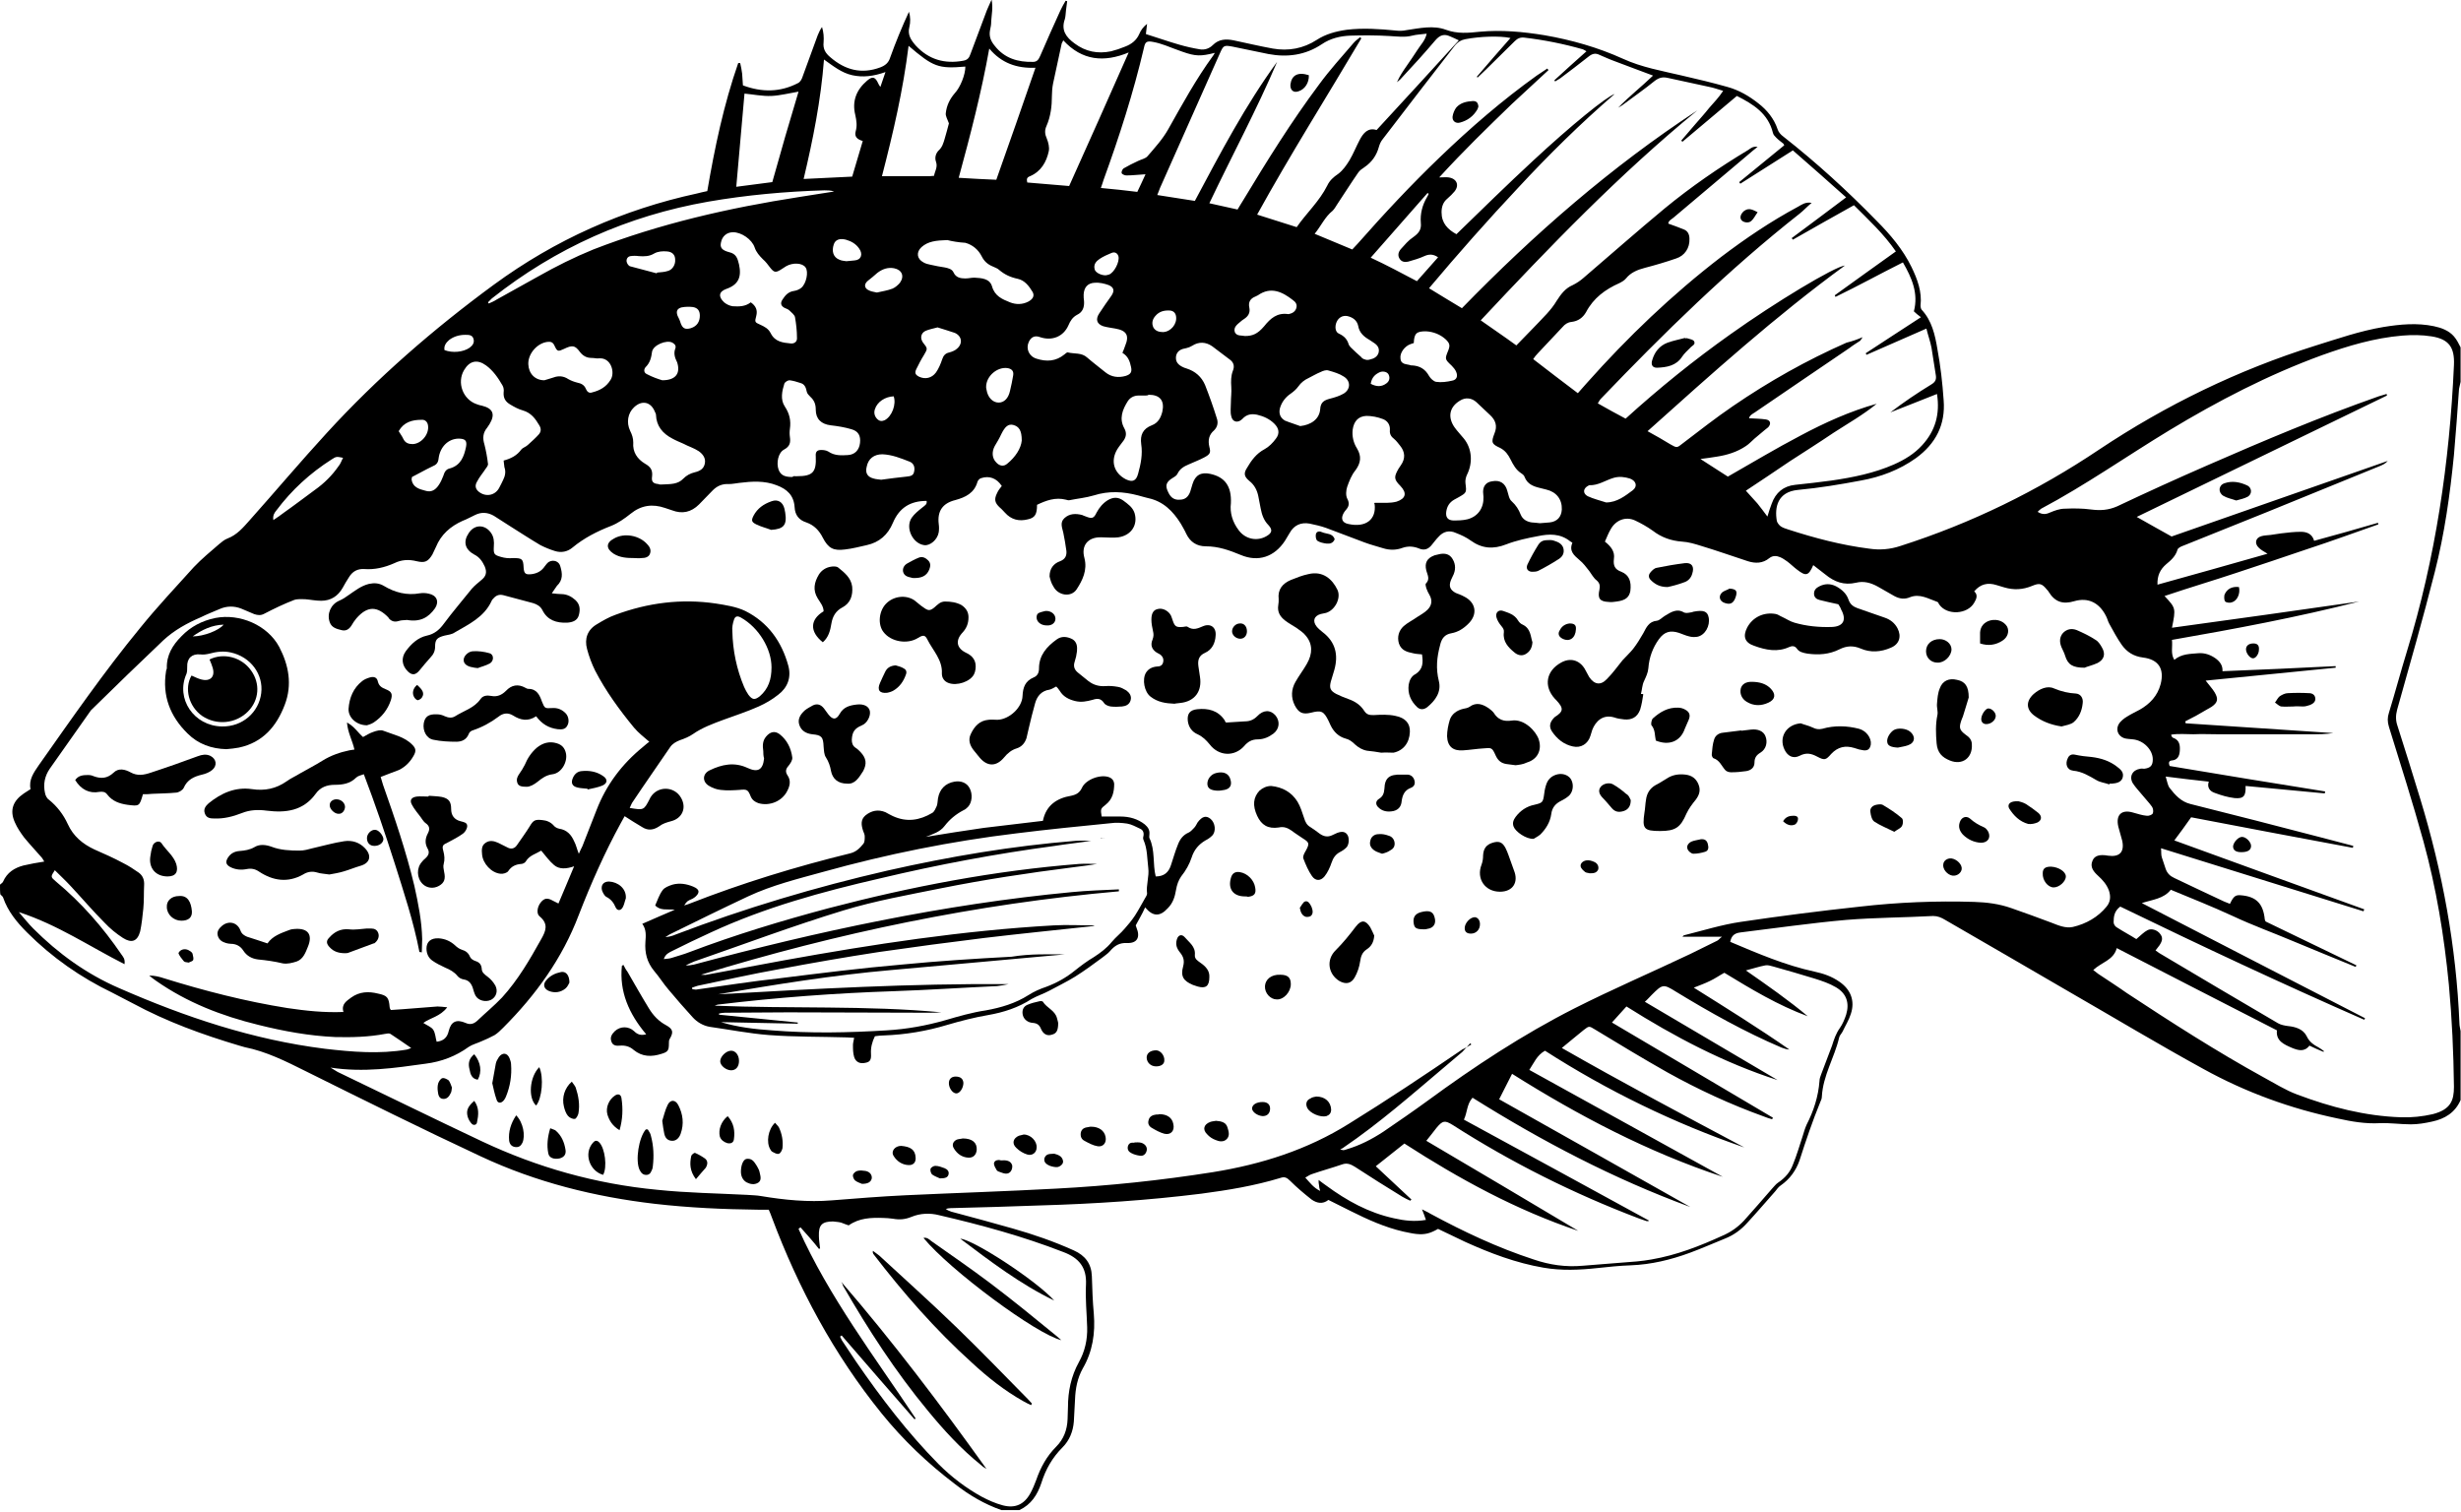 <?xml version="1.0" encoding="utf-8"?>
<!-- Generator: Adobe Illustrator 26.3.1, SVG Export Plug-In . SVG Version: 6.00 Build 0)  -->
<svg version="1.1" id="RedbreastSunfish_xA0_Image_00000029758489982664736590000000364467441323476880_"
	 xmlns="http://www.w3.org/2000/svg" xmlns:xlink="http://www.w3.org/1999/xlink" x="0px" y="0px" viewBox="0 0 628.4 386"
	 style="enable-background:new 0 0 628.4 386;" xml:space="preserve">
<g>
	<path d="M0,225.9c0.3-0.3,0.7-0.5,0.8-0.8c1-2.3,2.9-3.5,5.2-4.1c1.7-0.4,3.4-0.7,5.3-1c-0.3-0.5-0.5-0.9-0.8-1.2
		c-1.4-1.6-2.9-3.2-4.3-4.9c-0.9-1.2-1.8-2.5-2.4-3.9c-1.4-3.1-0.5-5.5,2.3-7.4c0.5-0.3,1.1-0.7,1.7-1.1c-0.5-2.4,0.8-4.2,2.1-6.1
		c8.4-11.9,16.7-23.9,26-35.2c4.3-5.3,9-10.3,13.6-15.4c2-2.1,4.3-4,6.5-5.9c0.6-0.5,1.3-1.1,2.1-1.4c2.4-0.9,4-2.8,5.6-4.6
		c6.6-7.4,13-15,19.7-22.3c12.9-14.1,27.3-26.6,42.7-37.9c15.7-11.5,33-19.2,51.9-23.3c0.8-0.2,1.6-0.4,2.6-0.6
		c1.9-11.1,4.2-22.1,7.9-32.7c0.2,0,0.3,0,0.5,0c0.2,0.9,0.4,1.8,0.5,2.7c0.1,1,0.1,1.9,0.2,3c4.8,1.8,9.5,1.8,14.1-0.6
		c0.6-0.3,1-1.1,1.2-1.8c1.3-3.5,2.5-6.9,3.8-10.4c0.3-0.7,0.6-1.4,1.1-2.1c0.4,1.3,0.5,2.6,0.4,3.9c-0.2,1.7,0.5,2.8,1.7,3.8
		c3.8,3.3,8,4.4,12.8,2.6c1.3-0.5,2.1-1.2,2.5-2.5c1.4-3.9,3-7.8,4.8-11.7c0.4,1.3,0.4,2.7,0.1,3.9c-0.5,2,0.4,3.3,1.6,4.7
		c3.3,3.6,7.4,4.8,12.2,3.9c1.1-0.2,1.5-0.8,1.8-1.7c1.4-3.7,2.8-7.4,4.2-11.2c0.3-0.8,0.7-1.5,1.2-2.7c0.4,2.2,0,3.8-0.1,5.5
		c0,0.8-0.1,1.5-0.3,2.3c-0.3,1.6,0.2,2.8,1.2,4c2.5,3.2,5.9,4.2,9.8,4.1c1,0,1.4-0.6,1.8-1.5c1.7-3.9,3.4-7.8,5.2-11.7
		c0.4-0.8,0.8-1.6,1.3-2.4c0.1,0,0.3,0.1,0.4,0.1c-0.1,0.8-0.2,1.5-0.3,2.3c-0.1,0.8-0.1,1.6-0.3,2.3c-1,2.8,0.3,4.6,2.5,6.2
		c2.8,2.1,5.9,2.7,9.3,2c1.2-0.3,2.4-0.7,3.6-1.2c1.6-0.6,2.9-1.6,3.6-3.2c0.4-1,1.1-1.9,2-2.6c-0.1,0.9-0.2,1.9-0.3,2.6
		c2.9,0.9,5.7,1.9,8.5,2.7c1.7,0.5,3.5,0.9,5.3,1.2c1.2,0.2,2.4-0.2,3.3-1.1c1.5-1.5,3.3-1.6,5.3-1.2c3.3,0.7,6.7,1.5,10,2.1
		c4,0.7,7.8,0,11.2-2.2c2.3-1.5,4.9-2.2,7.7-2.6c4.2-0.5,8.4-0.2,12.5,0.2c0.9,0.1,1.8,0.1,2.7-0.1c3.4-0.5,6.9-1.3,10.1-0.1
		c3,1.1,5.8,0.8,8.7,0.5c5.5-0.5,11,0,16.5,0.9c6.9,1.2,13.6,3.1,20,6c4.8,2.2,10,3.1,15.1,4.3c3.9,0.9,7.7,1.8,11.6,2.9
		c2.9,0.8,5.5,2.3,7.9,4.2c2.2,1.7,4,3.9,4.9,6.6c0.2,0.7,0.8,1.4,1.5,1.9c8.4,6.6,16.3,13.8,23.8,21.5c3.5,3.5,6.7,7.3,8.9,11.8
		c1.5,3.1,2.7,6.3,2.3,9.8c0,0.4,0.1,0.9,0.3,1.1c2.6,2.8,3.4,6.4,4,10c0.8,4.3,1.3,8.7,1.6,13.1c0.5,6.2-2,11.1-7.1,14.8
		c-4.2,3-9,4.8-14,5.7c-5.3,1-10.7,1.9-16.1,2.4c-5.2,0.5-6,4.4-5.4,7.9c0.1,0.5,0.6,1.1,1,1.4c0.6,0.4,1.3,0.6,1.9,0.8
		c6.8,2.2,13.6,4,20.7,4.9c2.7,0.4,5.3,0.2,8-0.7c18.1-5.8,34.9-14,50.7-24.6c17.1-11.4,35.4-20.3,55.1-26.5
		c5.8-1.8,11.5-3.8,17.5-4.8c4.3-0.7,8.6-1.1,12.9-0.2c1.9,0.4,3.8,1.1,5.1,2.6c0.7,0.8,1.2,1.8,1.7,2.8c0,2.9,0,5.9,0,8.8
		c-0.1,0.6-0.3,1.2-0.4,1.8c-0.4,5.6-0.8,11.3-1.3,16.9c-1,10.1-2.4,20.1-4.9,29.9c-3,11.8-6.3,23.4-9.6,35.1
		c-0.4,1.5-0.4,2.8,0.1,4.2c2,6.2,3.9,12.4,5.8,18.6c5.7,18.7,9.2,37.8,10,57.3c0,0.7,0.2,1.3,0.3,2c0,5.9,0,11.7,0,17.6
		c-1.4,3.2-4,4.8-7.3,5.5c-1.8,0.4-3.6,0.7-5.4,0.7c-2.6,0-5.3-0.4-7.9-0.3c-3.7,0.2-7.2-0.4-10.8-1.2c-12-2.5-23.5-6.7-34.2-12.6
		c-11.5-6.3-22.8-13.1-34.1-19.6c-10.6-6.2-21.2-12.3-31.9-18.5c-1-0.6-1.9-1-3.1-1c-7.4,0.4-14.8,0.4-22.2,1c-9,0.8-18,2.1-27,3.2
		c-1.6,0.2-2.3,0.9-2.6,2.4c7.1,3,14.1,6,21.5,7.6c2.3,0.5,4.4,1.2,6.4,2.6c2.9,2,4,4.9,2.9,8.2c-0.5,1.6-1.4,3-2.1,4.5
		c-0.3,0.6-0.8,1-0.9,1.6c-1.2,5.1-4.1,9.6-4.4,15c0,0.5-0.2,1-0.4,1.4c-2,4.9-3.7,9.9-5.3,14.9c-0.9,2.6-2.5,4.8-4.8,6.4
		c-0.6,0.4-1,1-1.4,1.5c-2.4,2.7-4.7,5.4-7.1,8c-1.6,1.8-3.5,3.2-5.8,4.1c-3,1.2-5.9,2.5-8.9,3.6c-4.9,1.8-9.9,3-15.1,3.2
		c-2.9,0.1-5.7,0.4-8.5,0.7c-4.6,0.5-9.2,0.7-13.8-0.1c-7-1.2-13.6-3.7-20-6.6c-2.3-1.1-4.6-2.2-6.9-3.3c-2.1,1.2-3.4,1.5-5.5,1.3
		c-1.1-0.1-2.2-0.4-3.3-0.6c-4.8-1.1-9.2-3.1-13.6-5.3c-1.9-0.9-3.7-1.9-5.6-2.8c-1.5,1.2-3,0.8-4.3-0.1c-1.9-1.5-3.8-3.1-5.5-4.8
		c-0.8-0.8-1.4-1.1-2.5-0.7c-6.6,2-13.3,3.1-20.1,4c-13.6,1.7-27.2,2.6-40.9,3c-7.7,0.3-15.5,0.5-23.2,0.7c-0.4,0-0.8,0.1-1.2,0.2
		c0.5,0.4,0.9,0.5,1.4,0.7c5.2,1.4,10.5,2.8,15.7,4.3c5.3,1.5,10.5,3.3,15.6,5.6c2.9,1.3,4.5,3.4,4.6,6.6c0.1,3.2,0.2,6.4,0.5,9.6
		c0.4,4.9-0.3,9.6-2.8,13.9c-1.4,2.5-1.9,5.2-2,8c-0.1,1.9-0.2,3.8-0.3,5.6c-0.2,2.5-1.1,4.8-2.9,6.6c-2.6,2.6-4.3,5.6-5.4,9.1
		c-1,3-2.6,5.5-5.6,6.9c-1.5,0-3.1,0-4.6,0c-4.3-1.5-8.2-3.8-11.8-6.6c-7-5.3-13.3-11.3-18.8-18.1c-12.2-15.1-21.2-31.9-28-50
		c-0.2-0.6-0.5-1.3-0.8-2c-1,0-1.9,0-2.8,0c-8.8-0.1-17.6-0.5-26.3-1.5c-15.4-1.8-30.3-5.5-44.4-12.1c-15-7-29.9-14.4-44.8-21.8
		c-5-2.5-10-5-15.5-6.1c-0.5-0.1-0.9-0.3-1.4-0.4c-9.4-2.8-18.5-6.1-27.2-10.8c-1.7-0.9-3.5-1.8-5.2-2.7c-8.1-3.9-15.4-9-21.8-15.4
		c-2.6-2.6-4.9-5.4-6.1-8.9c-0.1-0.3-0.4-0.5-0.7-0.8C0,227.9,0,226.9,0,225.9z M374.5,267.4L374.5,267.4c-0.4,0.4-0.7,0.8-1.1,1.2
		c-1.5,1.3-3.1,2.6-4.6,3.9c-8.4,7.1-16.6,14.3-25.7,20.5c-0.2,0.2-0.5,0.3-0.9,0.5c0.5,0.1,0.6,0.2,0.8,0.2c0.3,0,0.5-0.1,0.8-0.2
		c3.4-1,6.5-2.6,9.4-4.5c3.8-2.6,7.6-5.2,11.3-7.9c12-8.8,24.3-16.9,37.5-23.6c9.7-4.9,19.7-9.2,29.6-13.9c2.3-1.1,4.6-2.3,6.9-3.4
		c0.4-0.2,0.6-0.6,1.2-1c-3.6,0-6.8,0-10.1,0c0.2-0.2,0.3-0.4,0.5-0.4c4.8-1.2,9.6-2.7,14.4-3.4c10.1-1.5,20.3-2.8,30.5-3.9
		c9.6-1.1,19.3-1.5,29.1-1.2c3.2,0.1,6.4,0.5,9.5,1.6c3.4,1.2,6.8,2.4,10.2,3.7c1.8,0.7,3.6,1.5,5.5,1.1c3.4-0.8,6.4-2.5,8.6-5.2
		c1-1.2,1.1-2.6,0.6-4.1c-0.6-1.6-1.6-2.7-2.8-3.8c-1.1-1-2.1-2.2-1.4-3.8c0.5-1.3,1.8-1.7,4-1.3c2.9,0.4,4.2-0.9,3.6-3.8
		c-0.3-1.2-0.7-2.4-1-3.6c-0.7-3,0.8-4.5,3.8-3.6c1.1,0.3,2.3,0.7,3.4,0.8c0.5,0.1,1.4-0.2,1.6-0.6c0.2-0.4,0.1-1.3-0.2-1.7
		c-0.7-1-1.6-1.9-2.4-2.9c-0.8-1-1.8-2-2.5-3.1c-1-1.7-0.1-3.4,1.9-3.7c0.3-0.1,0.7,0,1,0c1.6-0.2,2.2-0.8,2.2-2.4
		c0-2.4-2.3-4.8-5-5.1c-0.8-0.1-1.6-0.1-2.3-0.3c-1.7-0.6-2.3-2.4-1.2-3.9c0.5-0.6,1.2-1.2,1.9-1.6c1.1-0.7,2.2-1.2,3.3-1.8
		c2.6-1.5,4.5-3.5,5.3-6.5c1-3.9-0.5-6.3-4.5-6.8c-2.4-0.3-4.1-1.4-5.4-3.2c-1.2-1.7-2.2-3.6-3.2-5.4c-0.4-0.7-0.5-1.4-0.9-2.1
		c-1.7-3.3-4.5-4.7-8-3.7c-3,0.9-5,0.2-6.6-2.4c-0.1-0.2-0.2-0.3-0.4-0.5c-1.3-1.6-1.9-1.8-3.8-1c-2.4,1-4.7,1.1-7.1,0.4
		c-0.7-0.2-1.3-0.4-2-0.6c-2.2-0.7-4.1-0.3-5.7,1.6c1,0.9,0.6,1.9,0,2.9c-1.7,3-6.9,3.3-8.9,0.5c-0.2-0.2-0.2-0.6-0.5-0.7
		c-2.3-0.8-4.5-2.2-7-1.2c-1.4,0.6-2.7,0.4-4-0.3c-1.4-0.8-2.8-1.6-4.2-2.4c-1.8-1-3.6-1.5-5.6-1c-3,0.7-5.5-0.2-7.8-2.1
		c-1-0.8-2.1-1.6-3.1-2.4c-1.2,2.8-1.9,2.9-4.2,1.1c-0.8-0.6-1.6-1.4-2.4-2c-0.6-0.4-1.1-0.8-1.8-1.1c-0.9-0.4-1.9-0.5-2.8,0.2
		c-1.7,1.4-3.6,1.4-5.5,0.8c-4-1.3-7.9-2.7-11.9-3.9c-1.6-0.5-3.2-1-4.9-1.1c-2.8-0.2-5.3-1.1-7.5-2.8c-1.4-1-3-1.9-4.5-2.6
		c-2.4-1.1-4.9-0.1-6.2,2.2c-0.6,1-1,2.1-1.5,3.2c1.5,1.2,2.6,2.5,2.3,4.4c-0.2,1.7,0.2,2.7,1.9,3.3c2,0.8,2.6,2.5,2.3,4.9
		c-0.3,1.6-1.2,2.4-3.5,2.7c-0.7,0.1-1.4,0.2-2.1,0.1c-2.2-0.1-2.8-0.9-2.3-3.1c0.2-1,0.1-1.7-0.7-2.4c-0.8-0.6-1.3-1.6-1.9-2.4
		c-0.8-1-1.5-2-2.5-2.8c-1.4-1.2-2.7-2.3-1.8-4.4c-0.3-0.2-0.4-0.3-0.6-0.4c-2.5-2-5.4-1.9-8.2-1.3c-2.7,0.5-5.5,1.1-8.1,2.1
		c-3.3,1.3-6.2,1.1-9.1-1c-1.1-0.8-2.4-1.4-3.7-1.9c-1.7-0.8-3.3-0.4-4.5,1c-0.6,0.6-1.1,1.3-1.6,1.9c-0.9,1.2-2,1.7-3.5,1
		c-1.3-0.5-2.7-0.6-4.1-0.1c-1.6,0.6-3.3,0.6-4.9,0.1c-1.6-0.5-3.2-0.9-4.8-1.5c-3.3-1.2-6.5-2.5-9.8-3.7c-1.4-0.5-2.8-0.8-4.2-1.1
		c-2.2-0.4-4,0.4-5.1,2.4c-0.4,0.7-0.8,1.3-1.2,2c-2.7,4.1-6.8,5.5-11.3,3.6c-2.9-1.2-5.7-2.2-8.9-2.2c-2.3,0-4-1.1-5-3.2
		c-0.4-0.9-0.9-1.7-1.4-2.6c-2-3.2-4.5-5.7-8.3-6.5c-0.9-0.2-1.8-0.5-2.6-0.7c-3.8-1-7.5-1.2-11.3,0c-2,0.6-4.1,0.8-6.1,1.2
		c-0.3,0.1-0.7,0-1-0.1c-2.7-0.7-5.1,0.2-7.4,1.3c0,2.4-0.5,3.3-2.3,3.7c-2.3,0.6-4.3,0.1-5.9-1.7c-0.4-0.4-0.8-0.9-1.3-1.3
		c-1.3-1.2-1.5-2.1-0.7-3.7c0.3-0.7,0.8-1.3,1.2-1.8c-1.3-2-3.2-2.7-5.3-2c-0.4,0.1-0.8,0.6-0.9,0.9c-0.8,2.9-3.1,4-5.7,4.7
		c-3.2,0.8-4.6,2.8-4.2,6.1c0.1,0.7,0.1,1.4,0,2.1c-0.3,1.9-2.2,3.5-3.7,3.3c-3-0.4-4.9-4.5-3.2-7c0.7-1,1.7-1.8,2.7-2.6
		c0.6-0.5,1.3-0.8,1.1-1.7c-4.2,0-7,1.8-8.6,5.6c-1.3,3.1-3.5,5-6.7,5.7c-1.8,0.4-3.7,0.9-5.5,1.1c-3,0.4-4.3-0.3-5.7-3
		c-0.9-1.8-2.2-3.2-4.2-3.9c-1.9-0.6-2.9-1.9-3-3.9c-0.2-3-1.9-4.6-4.6-5.6c-3.1-1.2-6.3-1-9.5-0.6c-0.9,0.1-1.8,0.3-2.7,0.3
		c-1.7-0.1-3,0.5-4.1,1.6c-1.2,1.2-2.3,2.4-3.5,3.6c-2,2-4.3,2.5-6.9,1.5c-0.6-0.2-1.2-0.4-1.8-0.6c-3.2-1.1-6.1-0.7-8.8,1.5
		c-1.5,1.2-3.2,2.4-5,3.1c-3.6,1.4-6.9,3.1-9.8,5.5c-1.3,1.1-2.9,1.4-4.5,0.9c-1.3-0.4-2.5-0.9-3.7-1.5c-2.7-1.6-5.3-3.3-8-5
		c-1.3-0.8-2.6-1.7-3.9-2.5c-1.6-0.9-3.2-1-4.8-0.2c-1.1,0.5-2.1,1.1-3.2,1.5c-3.1,1.4-5.5,3.5-6.8,6.7c-0.3,0.6-0.6,1.3-0.9,1.9
		c-1.1,1.8-1.9,2.2-4,1.7c-2-0.5-3.9-0.4-5.7,0.5c-2.5,1.1-5,1.7-7.7,1.5c-1.7-0.1-3,0.6-3.9,2.1c-0.6,0.9-1.1,1.8-1.6,2.7
		c-1.2,2.1-3,3.3-5.5,3.3c-1.4,0-2.8-0.3-4.1-0.4c-0.9,0-2-0.1-2.8,0.2c-2.6,1-5.1,2.2-7.6,3.5c-0.9,0.5-1.7,0.4-2.6,0.1
		c-1.1-0.5-2.2-0.9-3.3-1.4c-1.8-0.7-3.7-0.7-5.5,0.1c-1.6,0.7-3.2,1.3-4.8,2.1c-3.5,1.5-6.8,3.3-9.6,5.9
		c-6.1,5.8-12.2,11.7-18.2,17.6c-0.1,0.1-0.2,0.2-0.3,0.3c-3.5,5-7,9.9-10.5,14.9c-1.3,1.9-1.7,4-1.2,6.2c0.1,0.6,0.5,1.4,1,1.7
		c2.1,1.7,3.7,3.8,4.8,6.2c1.4,3.1,3.8,5.1,6.8,6.5c2.5,1.1,5,2.2,7.4,3.5c1.4,0.7,2.6,1.5,3.9,2.4c1.1,0.8,1.5,1.9,1.4,3.3
		c-0.1,1.9,0,3.9-0.2,5.9c-0.2,1.9-0.4,3.9-0.8,5.8c-0.7,2.6-2.2,3.1-4.4,1.7c-1.7-1.1-3.3-2.4-4.7-3.9c-3-3-5.8-6.3-8.7-9.4
		c-1.3-1.4-2.6-2.6-4-4c-1.1,1.7-1.1,1.7,0.3,2.9c6.5,5.4,12,11.7,16.7,18.6c0.4,0.6,1,1.1,0.8,2.5c-8.9-4.5-17.1-10.1-27-13.3
		c1.4,1.6,2.5,3,3.7,4.2c6.4,6.4,13.6,11.6,21.9,15.2c16.9,7.4,34.2,13.2,52.6,15.5c6.9,0.8,13.9,1.4,20.9,0.2
		c0.3-0.1,0.7-0.2,1.1-0.4c-1.9-1.3-3.6-2.5-5.3-3.6c-0.3-0.2-0.9-0.1-1.4,0c-4.2,0.8-8.5,0.9-12.7,0.8c-6.7-0.3-13.2-1.5-19.6-3.1
		c-9.4-2.3-18.2-5.7-26.2-11.3c-0.6-0.4-1.2-0.9-1.7-1.3c1.4,0,2.6,0.3,3.8,0.7c10.3,3.2,20.8,5.9,31.5,7.6c4.7,0.7,9.4,1.2,14.3,1
		c-0.6-2,0.8-2.8,2-3.7c2.1-1.5,4.4-1.6,6.8-1c2.4,0.5,2.8,1,3,3.5c0,0.2,0.1,0.4,0.3,0.7c0.9-0.1,1.9-0.1,2.9-0.2
		c3-0.2,6-0.5,9-0.7c0.7,0,1.4,0.1,2.5,0.2c-1.8,2.4-4.4,2.7-6.1,4c0.9,0.6,2,1,2.5,1.7c0.6,0.9,0.6,2.1,0.9,3.1
		c1.7-0.2,2.7-1,3.1-2.8c0.6-2.4,2-3,4.3-2c1.1,0.5,2,0.3,2.9-0.5c2.1-2,4.4-3.9,6.4-6c4.1-4.5,7.1-9.7,10-14.9
		c1.2-2.1,1.9-3.9-0.4-5.8c-0.9-0.7-0.6-2.5,0.3-3.6c0.9-1.1,1.7-1.2,3.1-0.4c0.4,0.2,0.8,0.4,1.4,0.7c1.3-3.1,2.6-6.1,4-9.5
		c-2,0.7-3.8,0.8-5.1-0.3c-1.2-1-2.2-2.4-3.3-3.7c-1.3,0.8-3,1.2-3.9,2.7c-0.2,0.4-0.8,0.7-1.2,0.7c-1.4,0.1-2.5,0.6-3.3,1.8
		c-0.3,0.5-1.4,0.8-2,0.7c-2.3-0.2-4.5-2.6-4.7-4.9c-0.1-1.1-0.2-2.3,0.9-3c1-0.7,2.1-0.5,3.2,0c0.8,0.4,1.6,0.8,2.4,1.2
		c0.9,0.5,1.8,0.3,2.4-0.6c1.1-1.6,2.2-3.1,3.2-4.7c1-1.7,1.4-1.9,3.3-1.7c1.1,0.1,2.1,0.5,2.9,1.4c0.3,0.4,0.9,0.7,1.4,0.8
		c2,0.3,3.1,1.6,3.8,3.2c0.5,0.9,0.7,2,1.2,3.2c0.4-0.8,0.6-1.4,0.9-1.9c1.2-3.1,2.4-6.1,3.6-9.2c2.5-6.5,6.5-11.8,11.9-16.2
		c0.5-0.4,1-0.9,1.6-1.3c-1.4-1.2-2.8-2.3-3.9-3.6c-3.7-4.5-7.2-9.3-9.9-14.5c-0.9-1.8-1.6-3.7-2.1-5.6c-0.7-2.6,0.1-4.9,2.5-6.3
		c1.5-0.9,3-1.8,4.7-2.4c8.3-3.1,16.9-4.2,25.7-2.9c2.5,0.4,5.2,0.8,7.5,1.9c5.8,2.9,9.3,7.8,11,14c0.8,3-0.2,5.6-2.6,7.4
		c-1.5,1.2-3.2,2.2-5,3c-2.9,1.3-6,2.3-9,3.4c-2.7,1-5.4,2-7.7,3.6c-1,0.7-2.2,1.2-3.4,1.6c-1,0.4-1.9,0.9-2.5,1.8
		c-3.2,4.7-6.5,9.4-9.7,14.2c-0.2,0.4-0.4,0.8-0.6,1.3c3.6,0.6,3.6,0.6,5.1-2.3c0.1-0.1,0.1-0.3,0.2-0.4c1.8-3,6.1-2.9,7.8,0.1
		c1.5,2.6,0.3,5.3-2.6,6c-1.1,0.3-2.1,0.6-3,1.3c-1.5,1-2.9,1.1-4.3,0.2c-1.5-0.9-3-1.8-4.5-2.8c-0.3,0.6-0.7,1.2-1,1.8
		c-4.1,7.5-7.6,15.4-10.7,23.4c-4.2,11.1-11,20.5-19.3,28.8c-0.7,0.7-1.4,1.4-2.2,1.9c-1.1,0.6-2.2,1.1-3.4,1.6
		c-1.1,0.5-2.3,0.8-3.2,1.4c-3.3,2.4-7,3.8-11,4.3c-7.9,1.1-15.8,2.3-24.3,1c0.8,0.5,1.3,0.8,1.8,1.1c12.3,5.9,24.5,11.9,36.8,17.7
		c14.2,6.7,29.1,10.9,44.8,12.4c7.6,0.8,15.3,0.9,23,1.3c1.2,0.1,2.4,0.1,3.5,0.3c6,1,12,1.6,18.1,1.1c6.3-0.5,12.5-1,18.8-1.3
		c12.8-0.6,25.7-1,38.5-1.7c13.4-0.7,26.7-2.1,40-4.2c12.4-2,24.1-5.7,34.8-12.4c9.7-6,19.3-12.4,28.7-18.8
		C373.2,268,373.9,267.8,374.5,267.4z M555.2,214.6c16.1,5.9,32.3,11.7,48.5,17.6c-0.1,0.2-0.1,0.3-0.2,0.5
		c-17.1-5.3-34.3-10.7-51.7-16.1c0.1,1,0,1.7,0.2,2.3c0.3,1,0.7,2,1,3c0.4,1.1,1.1,1.8,2.2,2.3c4.2,2,8.4,4,12.7,6
		c0.5,0.2,1,0.4,1.5,0.6c0.9-1.9,1.4-2.3,2.7-2.2c4,0.3,5.8,2.1,6.2,6.2c0,0.1,0.1,0.2,0.2,0.5c7.7,3.7,15.5,7.5,23.2,11.2
		c-0.1,0.1-0.1,0.3-0.2,0.4c-5.3-2.2-10.6-4.3-15.8-6.5c-5.2-2.2-10.5-4.1-15.6-6.5c-5.2-2.4-10.5-4.5-15.8-6.7
		c-1.8,2.3-4.6,2.5-7.4,3.4c19.3,10,38.2,19.7,57,29.4c-0.1,0.1-0.1,0.3-0.2,0.4c-21-9.2-41.7-18.9-62.3-28.9
		c-1.5,1.1-1.7,2.5-1.7,4c0,0.5,0.4,1.1,0.8,1.3c1.7,1.1,3.6,2.1,5,3c1.1-0.9,1.9-1.8,2.9-2.3c1-0.5,2.5,0,3.2,1
		c0.7,0.9,0.6,1.7-0.2,2.9c-0.3,0.4-0.6,0.8-1,1.3c0.4,0.3,0.7,0.5,1,0.7c10.1,6,20.2,12,30.3,17.9c0.7,0.4,1.7,0.6,2.5,0.7
		c2,0.2,3.9,0.8,4.8,2.6c0.7,1.5,1.8,2.2,3.1,2.9c0.5,0.3,0.9,0.6,1.3,0.9c0,0.1-0.1,0.1-0.1,0.2c-1.2-0.5-2.4-1-3.6-1.6
		c-1.3,1.7-2.9,1.2-4.4,0.6c-2.1-0.9-4.2-1.8-3.9-4.5c-13.6-7-27.2-13.9-40.9-21c-0.8,3.1-3.9,3.6-6,5.6c0.5,0.4,0.9,0.7,1.3,1
		c2.4,1.6,4.9,3.2,7.3,4.9c11.4,7.5,22.9,14.9,34.9,21.5c2.8,1.5,5.6,3.3,8.6,4.4c8.5,3.2,17.3,5.5,26.5,5.8
		c2.7,0.1,5.5-0.2,8.1-0.8c4.6-1.2,5.4-3.5,5.4-7c-0.1-8.7-0.5-17.4-1.3-26.1c-1.2-12.4-3.2-24.6-6.5-36.6
		c-2.7-9.8-5.8-19.5-8.8-29.2c-0.4-1.3-0.4-2.4,0-3.6c1.6-5.2,3-10.5,4.6-15.7c7.3-23.8,10.9-48.3,12-73.1c0.2-4.5-1.3-6.6-5.7-7.3
		c-2.5-0.4-5-0.4-7.5-0.2c-7.1,0.6-13.8,2.6-20.5,5c-13.7,5-26.6,11.7-39,19.2c-10.9,6.6-21.4,14-32.7,20c-0.3,0.2-0.6,0.5-0.9,0.8
		c1.1,0.7,2,0.7,3.1,0.2c1.2-0.5,2.5-1,3.8-1c2.2-0.1,4.5-0.1,6.7,0.2c2.4,0.3,4.4,0.2,6.7-0.8c7.6-3.6,15.3-7.1,23.1-10.5
		c14.4-6.3,28.9-12.4,43.7-17.6c0.7-0.2,1.3-0.4,2-0.6c0,0.1,0.1,0.3,0.1,0.4c-21.2,10.3-42.5,20.6-63.9,31c3.2,1.8,6,3.4,8.9,5
		c18.4-6.4,36.8-12.9,55.2-19.3c-0.6,0.7-1.3,1-2,1.3c-9.6,3.9-19.1,7.8-28.7,11.7c-7.1,2.9-14.3,5.7-21.4,8.6
		c-0.6,0.2-1.5,0.6-1.6,1.1c-0.5,1.7-1.7,2.7-2.9,3.7c-1.5,1.3-2.3,2.9-2.2,5.2c9.4-2.6,18.6-5.2,28.1-7.9c-1-0.6-1.7-1-2.2-1.5
		c-1.2-1.1-0.9-2.6,0.7-3c0.7-0.2,1.5-0.2,2.3-0.3c0.9-0.1,1.8-0.3,2.7-0.4c1.7-0.2,3.3-0.4,5-0.4c1.5,0,2.9,0.5,3.4,2.3
		c5.5-1.5,10.9-3,16.3-4.6c0,0.1,0.1,0.3,0.1,0.4c-6,2.1-12,4.3-18.1,6.3c-6.1,2.1-12.2,4.1-18.2,6.1c-6,2-12.1,3.8-18.3,5.9
		c2.9,3.1,2.9,3.1,1.9,8.1c16-2.2,31.9-4.4,47.8-6.7c-15.7,4-31.7,7-47.8,9.8c0.2,1.8-0.4,3.5,0.6,5.1c1.9-1.6,4.1-1.5,6.2-1.7
		c1.6-0.1,3,0.4,4.3,1.3c1.1,0.8,1.9,1.8,1.8,3.3c9.8-0.4,19.4-0.8,28.9-1.3c0,0.1,0,0.3,0,0.4c-11,1.1-22,2.2-33.2,3.3
		c0.9,1.2,1.7,2,2.3,3c1,1.7,0.8,2.6-0.8,3.7c-1.3,0.8-2.7,1.5-4,2.3c-0.9,0.5-1.8,0.9-2.7,1.4c0,0.2,0.1,0.3,0.1,0.5
		c12.6,0.8,25.2,1.7,37.7,2.5c-1.9,0.3-3.9,0.3-5.8,0.3c-2,0-4,0-6.1,0c-2,0-3.9,0-5.9,0c-2,0-3.9,0-5.9,0c-2,0-3.9,0-5.9,0
		c-2,0-4-0.1-6.1,0c-1.9,0-3.8-0.2-5.7,0.1c0.1,0.3,0.1,0.4,0.1,0.4c0.1,0.2,0.3,0.4,0.4,0.4c1.7,0.6,1.8,2,1.7,3.4
		c-0.1,1.3-0.6,2.3-2.1,2.4c-0.7,0.1-0.8,0.6-0.5,1.4c13.2,2.2,26.4,4.4,39.7,6.5c0,0.2,0,0.3-0.1,0.5c-6.7-0.6-13.4-1.3-20.2-1.9
		c0.1,2.6-0.5,3.3-2.8,3.1c-1.7-0.2-3.4-0.7-5-1.3c-1.3-0.4-2.1-1.4-1.6-2.9c-3.7-0.4-7.1-0.8-11-1.3c0.4,1.3,0.5,2.2,1,2.9
		c1.4,1.8,2.9,3.5,5.3,4.1c11.1,2.8,22.2,5.6,33.2,8.5c2.8,0.7,5.6,1.5,8.4,2.2c0,0.2-0.1,0.3-0.1,0.5c-13.9-2.6-27.8-5.2-41.3-7.8
		C558.1,210.7,556.7,212.6,555.2,214.6z M475.6,86.1c-0.4,0.6-0.5,0.8-0.6,0.9c-0.9,0.6-1.9,1.2-2.8,1.9c-8,5.4-16,10.9-24.1,16.4
		c-0.6,0.4-1.3,0.7-1.5,1.5c1.5,0.1,2.9,0.1,4.3,0.3c1.2,0.2,1.4,1.1,0.6,2c-0.3,0.3-0.7,0.5-1,0.8c-0.8,0.7-1.7,1.4-2.5,2.1
		c-0.7,0.6-1.4,1.4-2.2,1.9c-2.2,1.5-4.8,2.3-7.4,2.7c-1.3,0.2-2.5,0.4-4.2,0.6c2.7,1.7,4.9,3.2,7,4.5c6.3-3.6,12.3-7.2,18.6-10.5
		c6.2-3.3,12.6-6.2,19.4-8.1c-3.4,2.8-7.3,5-11,7.4c-3.7,2.5-7.5,4.9-11.2,7.3c-3.7,2.5-7.4,5-11.2,7.5c1.1,1.2,2,2.2,2.9,3.2
		c0.9,1.1,1.7,2.2,2.6,3.4c0.4-1.3,0.7-2.3,1.1-3.3c1-2.8,3-4.5,6-4.8c3.1-0.3,6.2-0.7,9.3-1.1c5.5-0.8,10.9-1.9,15.9-4.1
		c2.7-1.2,5.2-2.7,7.2-4.9c3.4-3.7,4.6-8,3.8-13.1c-4.1,1.6-8,3.2-11.9,4.7c3.4-2.6,6.8-4.9,10.4-7.1c1-0.6,1.4-1.2,1.2-2.4
		c-0.4-2.3-0.7-4.7-1.1-7c-0.3-1.6-0.9-3.2-1.3-4.9c-5.3,2.3-10.3,4.5-15.3,6.7c-0.1-0.1-0.1-0.3-0.2-0.4c4.6-3,9.3-6.1,14.1-9.2
		c-0.8-0.6-1.3-1-1.8-1.5c1.2-4.6-0.5-8.5-2.8-12.5c-5.8,2.9-11.4,6-17.2,8.8c-0.1-0.1-0.1-0.2-0.2-0.4c5.1-3.7,10.3-7.4,15.6-11.2
		c-3.1-4.5-7-8.1-10.7-11.8c-5.4,3-10.5,5.9-15.6,8.8c-0.1-0.1-0.2-0.3-0.3-0.4c4.6-3.4,9.1-6.8,13.9-10.4c-4.6-4.1-9.1-8.1-13.6-12
		c-4.6,2.9-9,5.7-13.4,8.5c-0.1-0.1-0.2-0.2-0.3-0.4c3.8-3.1,7.7-6.3,11.5-9.4c-0.1-0.3-0.2-0.3-0.2-0.4c-0.6-0.5-1.2-0.9-1.8-1.5
		c-0.4-0.4-0.8-0.8-0.9-1.3c-1.2-4.9-5-7.3-9.2-9.4c-4.7,4-9.3,7.8-13.9,11.7c-0.1-0.1-0.2-0.2-0.3-0.3c1.2-1.4,2.4-2.8,3.6-4.2
		c1.2-1.4,2.4-2.7,3.5-4.1c1.2-1.4,2.5-2.7,3.6-4.4c-1.4-0.4-2.4-0.8-3.5-1c-3.5-0.8-7.1-1.5-10.6-2.3c-1.3-0.3-2.2-0.1-3.3,0.7
		c-2.7,2.2-5.6,4.2-8.4,6.3c-0.3,0.2-0.7,0.4-1,0.6c2.8-2.9,6-5.4,8.9-8.2c-3.4-1.3-6.5-2.4-9.6-3.6c-1.4-0.5-2.7-1.1-4.1-1.7
		c-1-0.5-1.8-0.3-2.7,0.4c-2.4,1.9-4.9,3.8-7.3,5.6c-0.4,0.3-0.9,0.5-1.3,0.8c-0.1-0.1-0.1-0.2-0.2-0.3c2.7-2.5,5.4-4.9,8.2-7.4
		c-0.4-0.2-0.6-0.4-0.9-0.5c-4.9-1.4-9.9-2.4-15-3c-1-0.1-1.7,0.2-2.4,0.9c-2.4,2.4-4.9,4.8-7.3,7.2c-0.7,0.7-1.5,1.4-2.2,2.1
		c-0.1-0.1-0.1-0.1-0.2-0.2c2.8-3.3,5.7-6.6,8.6-9.9c-2.8-0.6-7.8-0.4-11.5,0.3c-1.1,0.2-1.9,0.7-2.6,1.5c-6.2,8-12.4,16-18.5,24
		c-0.5,0.6-0.8,1.3-1,2c-0.6,2.2-1.8,3.9-3.7,5.2c-0.6,0.4-1.2,0.8-1.6,1.4c-1.8,2.6-3.5,5.3-5.3,8c-0.4,0.6-0.7,1.2-1.2,1.7
		c-2,1.6-2.9,3.8-4.6,5.9c3.3,1.4,6.5,2.7,9.6,4c0.5-0.5,0.9-1,1.4-1.5c6.7-7.6,13.6-15,20.9-22c7.8-7.5,16-14.6,24.8-20.9
		c0.9-0.6,1.8-1.2,2.7-1.8c0.1,0.1,0.2,0.3,0.3,0.4c-3.1,2.9-6.3,5.8-9.4,8.7c-3.1,3-6.2,6-9.3,9.1c-3,3-6,6.1-9.2,9.6
		c1.1,0,1.8-0.1,2.4,0c2.1,0.3,2.8,2,1.5,3.6c-0.5,0.6-1.1,1.2-1.8,1.8c-1.1,0.9-1.5,2.1-1.5,3.5c0,2.8,1.6,4.4,3.8,5.6
		c6.5-6.3,12.9-12.6,19.5-18.7c9.9-9.2,18.8-16.4,20.9-17.1c-8.8,7.6-16.9,15.6-24.6,23.9c-7.8,8.3-15.4,16.9-22.8,25.7
		c2.9,1.8,5.6,3.4,8.4,5.1c18.4-18.9,38.1-36.1,60.1-50.5c-19.9,16.3-37.7,34.8-55.3,53.6c3.1,2.2,6.1,4.2,9.1,6.4
		c2.7-2.8,5.3-5.4,7.8-8.1c0.9-1,1.8-2.1,2.5-3.3c1.1-1.7,2.2-3.2,4.1-4c1-0.5,1.9-1.1,2.7-1.8c6.9-5.9,13.8-12,20.8-17.8
		c6.7-5.5,13.8-10.4,21.3-14.9c0.6-0.4,1.2-1,2.4-0.8c-0.9,0.7-1.6,1.3-2.3,1.9c-6.4,5.4-12.8,10.8-19.2,16.2
		c-0.5,0.4-1.3,0.8-1.3,1.5c1.4,0.5,2.8,1,4,1.5c1,0.4,1.4,1.3,1.4,2.4c0.1,2.3-1.2,4.3-3.4,5c-2.6,0.9-5.3,1.7-8,2.4
		c-1.9,0.5-3.6,1.2-4.8,2.7c-0.4,0.5-1.1,0.9-1.7,1.2c-3.6,1.6-6.6,3.8-8.5,7.4c-0.8,1.4-2,2.3-3.7,2.5c-1,0.1-1.7,0.6-2.3,1.3
		c-2.1,2.2-4.2,4.5-6.3,6.7c-0.4,0.4-0.8,0.9-1.2,1.5c3.8,2.9,7.5,5.8,11.4,8.7c0.9-1,1.6-1.8,2.3-2.6
		c10.5-11.8,21.8-22.6,34.3-32.2c6.2-4.7,12.7-9.1,19.6-12.8c0.9-0.5,1.9-1.3,3.5-1c-1.2,1-2,1.9-3,2.7
		c-18.3,14.4-34.8,30.6-50.8,47.3c-0.3,0.3-0.5,0.7-0.8,1.2c2.4,1.4,4.7,2.6,7.1,3.9c8.6-7.8,17.4-14.9,26.7-21.5
		c11.5-8.2,26.6-17.3,29.3-17.6c-17.8,13-34,27.6-50.4,42.3c2.2,1.2,4.1,2.3,5.9,3.4c1.6,0.9,1.6,0.9,3.1-0.3
		c4.2-3.2,8.4-6.5,12.8-9.5c9.2-6.3,18.8-11.7,29-16.2C473.1,87.1,474.2,86.7,475.6,86.1z M403,314.3c-15.8-5.3-30.3-13.2-44.4-22.3
		c-2.5,2-4.9,3.9-7.3,5.8c3,2.8,6.1,5.7,9.1,8.5c-0.1,0.1-0.2,0.2-0.3,0.3c-0.7-0.3-1.3-0.6-2-1c-4.1-2.5-8.2-5.1-12.2-7.7
		c-1-0.6-1.9-1-3.1-0.6c-2.6,0.9-5.2,1.6-7.8,2.5c-0.6,0.2-1,0.5-1.7,0.9c1.2,1.3,2.1,2.6,3.8,3.4c-0.2-0.7-0.3-1.1-0.3-1.5
		c-0.1-0.4-0.1-0.7-0.1-1.3c0.8,0.6,1.3,1,1.9,1.4c5.3,3.9,10.9,7,17.4,8.4c2.6,0.6,5.3,0.9,8.1,0.4c-0.3-0.9-0.6-1.7-1-2.7
		c0.9,0.5,1.5,0.7,2.1,1.1c8.5,4.6,17.2,8.7,26.4,11.7c4.1,1.4,8.2,2,12.6,1.6c4.6-0.4,9.2-0.7,13.8-1.1c1.2-0.1,2.5-0.3,3.7-0.5
		c6.4-1.1,12.3-3.4,18.2-6.1c2.1-0.9,3.9-2.2,5.4-3.8c2.4-2.7,4.8-5.4,7.2-8.2c0.5-0.5,0.9-1.1,1.5-1.5c1.8-1.2,3.1-2.7,3.8-4.6
		c1-2.4,1.7-4.9,2.5-7.3c0.3-1,0.6-2,1-2.9c1.8-3.5,3-7.2,3.3-11.2c0-0.5,0.2-1.1,0.4-1.6c0.9-2.5,1.9-4.9,2.8-7.4
		c0.5-1.6,1-3.1,2-4.5c0.7-1,1.2-2.2,1.6-3.4c0.9-3,0.1-5.4-2.6-7c-1.7-1-3.5-1.6-5.4-2.2c-3.5-1.1-7.1-2.1-10.6-3.1
		c-0.7-0.2-1.4-0.4-2-0.3c-1.6,0.3-3.1,0.8-5,1.3c5.6,3.9,10.9,7.6,15.8,11.7c-7.6-2.8-14.4-6.9-21.3-11.1c-1.3,0.7-2.4,1.5-3.7,2.1
		c-1.2,0.6-2.6,1.1-4.1,1.7c8.3,5.2,16.5,10.3,24.4,15.8c-0.7,0-1.4-0.3-2-0.5c-9.4-4-18.3-9-27-14.3c-3.2-2-3.4-1.9-6.2,0.9
		c-0.5,0.5-1,1.1-1.7,1.7c11.5,6.8,22.7,13.4,33.9,20c-13.7-4.4-26.4-11.1-38.6-18.8c-1.3,1.5-2.5,2.7-3.7,4.1
		c13.8,8.2,27.5,16.2,41.1,24.3c-0.1,0.1-0.1,0.3-0.2,0.4c-0.7-0.2-1.4-0.4-2.1-0.7c-8.6-3.1-16.8-6.9-24.7-11.3
		c-6.2-3.5-12.3-7.2-18.4-10.9c-1.5-0.9-1.5-1-2.9,0.1c-1.8,1.5-3.7,3-5.6,4.6c15.4,8.8,31,17.1,46.6,25.4
		c-18-6.2-35-14.5-50.9-24.7c-2.1,1.2-2.8,3.1-4,4.9c16.6,9.2,33,18.2,49.4,27.3c-19.1-6.3-36.8-15.6-53.8-26.3
		c-1.2,2.3-2.2,4.4-3.3,6.5c16.2,9.1,32.5,18.3,48.8,27.5c-19.6-7.2-37.9-16.8-55.6-27.9c-1.5,1.7-1.3,3.7-2.2,5.6
		c15.8,8.6,31.6,17.2,47.3,25.8c-0.3,0.2-0.5,0.1-0.7,0.1c-0.7-0.2-1.3-0.5-2-0.7c-16.6-6.3-32.4-14.2-47.4-23.8
		c-2.1-1.3-2.6-1.2-4.2,0.7c-0.8,1-1.6,2.1-2.6,3.3C377.1,298.9,390.1,306.6,403,314.3z M204.4,313.4c-0.2,0.1-0.3,0.3-0.5,0.4
		c7.8,17.4,19.4,32.6,29.9,48.4c-0.1,0.1-0.2,0.2-0.3,0.2c-6.2-7.1-12.4-14.2-18.6-21.4c-0.1,0.1-0.2,0.2-0.4,0.3
		c0.2,0.3,0.3,0.7,0.5,1c1.2,1.8,2.4,3.6,3.6,5.4c6.4,9.3,13.2,18.2,21.1,26.2c3.3,3.3,7,6.1,11,8.3c1.7,0.9,3.5,1.7,5.4,2.2
		c3.1,0.8,5.4-0.2,7-3.1c0.6-1.1,1.1-2.3,1.5-3.4c1.1-3.2,2.7-6.1,5.1-8.5c1.9-1.9,2.8-4.3,2.9-7c0-1,0.1-2.1,0.1-3.1
		c0-4,0.8-7.9,2.8-11.5c1.5-2.7,2.2-5.7,2.1-8.9c-0.1-3.6-0.5-7.3-0.3-10.9c0.2-4.4-1.8-6.8-5.8-8.3c-10.3-4-20.9-6.9-31.7-9.4
		c-2.3-0.6-4.8-0.5-7,0.4c-1.7,0.7-3.1,0.8-4.8,0.5c-0.8-0.1-1.7-0.2-2.5-0.2c-3.1-0.1-6.1,0-8.8,1.9c-0.7-0.2-1.3-0.5-1.9-0.7
		c-0.7-0.2-1.4-0.2-2.1-0.3c-2.8,0-3.7,0.9-3.6,3.7c0,1.1,0.2,2.1,0.3,3.2c-0.1,0-0.2,0.1-0.3,0.1
		C207.8,317.2,206.1,315.3,204.4,313.4z M326.1,15.8c-5.2,12.2-11.5,23.9-17.3,36.1c2.6,0.6,4.9,1.1,7.2,1.6c0.5-0.9,1-1.6,1.4-2.3
		c6.1-10.1,12.3-20.1,19.4-29.6c2.7-3.7,5.8-7.1,8.8-10.6c0.5-0.6,1.1-1,1.7-1.5c0.1,0.1,0.2,0.2,0.3,0.3
		c-8.8,14.9-18.1,29.6-26.6,45c3.4,1.1,6.7,2.1,10.1,3.2c2.5-3.6,5.8-6.6,7.8-10.6c0.6-1.3,1.6-2.2,2.8-3c1.2-0.9,2.1-2.2,2.9-3.5
		c1-1.7,1.7-3.5,2.6-5.2c0.9-1.7,2.1-3.2,4.3-2.5c7.1-7.7,14-15.2,21-22.9c-0.8-0.4-1.5-0.7-2.2-1c-1.5-0.7-2.6-0.4-3.8,1
		c-2.8,3.3-5.7,6.5-8.7,9.7c-0.3,0.4-0.7,0.6-1.1,1c0.7-1.6,1.6-2.9,2.5-4.2c0.9-1.3,1.8-2.6,2.7-4c0.8-1.3,2-2.4,2.4-4.2
		c-1.4,0.2-2.6,0.2-3.7,0.5c-1.9,0.5-3.9,0.2-5.8,0.1c-3.3-0.2-6.7-0.2-10-0.1c-2.6,0.1-5.1,0.7-7.3,2.2c-4.2,2.8-8.8,3.4-13.6,2.5
		c-3.1-0.6-6.1-1.3-9.2-1.9c-2.2-0.4-2.3-0.3-3.2,1.7c-5.1,11.5-10.2,22.9-15.3,34.4c-0.2,0.5-0.4,1.1-0.7,1.8
		c3.3,0.5,6.4,1,9.6,1.5C311.6,39.1,318,26.9,326.1,15.8z M314.3,128.5c-0.3,2.4,0.4,4.8,2,6.9c1.7,2.3,4.7,2.9,7.1,1.5
		c1.4-0.8,1.6-1.6,0.5-2.8c-1.2-1.2-1.7-2.7-2-4.3c-0.2-1-0.4-2.1-0.6-3.1c-0.3-1.5-1-2.9-2.3-3.9c-1.3-1.1-1.5-1.9-0.6-3.3
		c1.1-1.9,2.4-3.7,4.5-4.8c1.1-0.6,2.1-1.6,2.9-2.7c1-1.3,0.8-2.6-0.4-3.8c-1.2-1.2-2.7-1.9-4.4-2.3c-1.5-0.3-2.7-0.1-3.8,1.1
		c-1.1,1.1-2.5,0.8-2.8-0.7c-0.3-1.1-0.1-2.3-0.1-3.5c0-1.3,0.2-2.6,0.1-4c-0.1-1.4-0.1-2.8,0.4-4.1c0.5-1.2,0.2-2.2-0.8-2.9
		c-1.5-1.1-3-2.3-4.5-3.4c-1.6-1.1-3.4-1.2-5.1-0.1c-0.5,0.3-1,0.5-1.5,0.6c-1.2,0.2-2.3,0.6-2.6,2c-0.2,1.4,0.4,2.3,2.1,3
		c0.2,0.1,0.4,0.1,0.6,0.2c2.2,0.7,3.8,2.1,4.7,4.2c1.1,2.8,2.1,5.6,3,8.5c0.4,1.1,0.2,2.2-0.7,3.1c-1.3,1.1-1.6,2.5-1.2,4.2
		c0.4,1.5,0.2,1.9-1.3,2.7c-1.3,0.7-2.7,1.2-4,1.8c-1.2,0.5-2.2,1.1-2.8,2.3c-0.2,0.5-0.7,0.8-1.2,1.1c-1.8,1.1-2.1,2-1.1,3.9
		c0.6,1.2,1.5,1.8,2.8,1.7c1.4,0,2.2-0.7,2.7-2c0.2-0.7,0.4-1.3,0.6-2c0.7-2.3,2.2-3.1,4.5-2.6C312.8,121.8,314.5,124.2,314.3,128.5
		z M310.2,13.5c-3.6,0.9-4.9,0.9-8.3-0.3c-1.5-0.5-2.9-1.1-4.3-1.6c-1.1-0.4-2.1-0.7-3.2-0.9c-1.6-0.3-2,0-2.3,1.5
		c-2.7,11.5-6.3,22.7-10.3,33.7c-0.2,0.6-0.4,1.3-0.7,2.1c3.2,0.3,6.2,0.6,9.3,1c0.7-1.5,1.4-2.9,2.1-4.5c-1.8,0.1-3.4,0.3-4.9,0.3
		c-0.4,0-1.1-0.3-1.2-0.6c-0.1-0.3,0.2-1,0.5-1.2c1.2-0.7,2.4-1.3,3.7-1.9c0.8-0.4,1.9-0.6,2.4-1.2c1.9-2.2,3.9-4.4,5.3-6.9
		c3.6-6.4,7.1-12.8,11.4-18.7C309.8,14.2,309.9,14,310.2,13.5z M288.2,13.4c-6.3,2.6-11.9,2.1-16.7-3.1c-0.2,0.4-0.3,0.6-0.4,0.8
		c-0.7,3.4-1.5,6.8-2.2,10.2c-0.2,1-0.3,2.1-0.3,3.1c0,2.7-0.3,5.3-1.4,7.8c-0.5,1.1-0.4,2.1,0.1,3.2c0.4,1,0.7,2.2,0.5,3.2
		c-0.6,2.8-2,5.2-4.8,6.4c-0.8,0.3-0.9,0.7-0.7,1.6c3.6,0.3,7.3,0.6,10.7,0.9C278.2,36,283.1,24.9,288.2,13.4z M242.3,31.5
		c-0.4-1.1-0.9-1.9-0.8-2.6c0.2-1.9,1-3.6,2.3-5.1c1.4-1.5,2.7-4.7,2.7-6.8c-6.9,0.6-8.2,0.1-14.5-5.3c-1.4,11.3-3.9,22.1-6.8,33.3
		c4.3,0,8.2,0,12.1,0c0.3,0,0.7-0.1,1.2-0.1c0.2-1.2,1-2.2,0.5-3.6c-0.4-1.1,0-2.2,0.7-2.9c0.9-0.8,1.2-1.9,1.5-2.9
		C241.6,34.1,242,32.7,242.3,31.5z M393.2,133.6c0.9-0.1,1.7-0.1,2.5-0.2c1.9-0.2,3-1.4,3.1-3.3c0.1-2.6-1.4-4.5-4-5.1
		c-0.5-0.1-1.1-0.3-1.6-0.4c-1.7-0.4-3.2-1-3.9-2.8c-0.1-0.4-0.5-0.7-0.8-0.9c-1.4-0.9-2.1-2.2-2.8-3.6c-0.6-1.2-1.3-2.2-2.6-2.9
		c-2.2-1-2.4-1.4-1.5-3.7c0.8-1.9,0.3-3.4-1.1-4.7c-1.2-1.1-2.3-2.2-3.5-3.3c-1.2-1.1-2.8-1.3-4.2-0.4c-2.7,1.6-3.2,4.2-1.4,6.8
		c0.7,1,1.6,1.9,2.4,2.9c2.1,2.6,2.3,6.2,0.8,9.2c-0.3,0.6-0.5,1.5-0.4,2.2c0.3,2.4,0.3,2.4-1.8,3.6c-0.4,0.2-0.7,0.4-1.1,0.6
		c-1.2,0.7-1.8,1.7-2,3c-0.2,1.4,0.3,2.2,1.7,2.3c1.2,0,2.5,0,3.7-0.3c2.7-0.7,4.2-2.9,4.1-5.7c0-0.4-0.1-0.8-0.1-1.3
		c0-1.5,0.8-2.5,2.3-2.7c2-0.4,3.4,0.5,3.9,2.5c0.3,0.9,0.4,2,1.1,2.6c1.1,1,1.8,2.1,2.3,3.4c0.5,1.2,1.5,1.8,2.8,2
		C391.9,133.5,392.7,133.5,393.2,133.6z M252.6,12.4c-2,11.2-4.8,22-7.8,33c3.5,0.2,6.6,0.4,9.6,0.5c3.4-9.6,6.7-19,10-28.6
		C259.6,17.5,255.7,16.1,252.6,12.4z M226.1,18.4c-3.1,1.1-5.8,1.4-8.5,0.8c-2.7-0.6-4.8-2.3-7.2-4c-0.8,10.4-2.8,20.4-5.2,30.5
		c4.3-0.2,8.3-0.4,12.4-0.6c0.9-3.1,1.8-6.1,2.7-9.1c-1.4-0.4-2.2-1.1-1.8-2.5c0.4-1.4,0.2-2.7-0.1-4.1c-0.9-3.6,0.3-6.5,3-8.8
		c1.4-1.2,2.1-1,2.9,0.8c0.1,0.2,0.2,0.4,0.5,0.8C225.3,20.8,225.6,19.8,226.1,18.4z M191.7,77.2c1.3,0.9,1.8,2,1.4,3.5
		c-0.4,1.5-0.4,1.6,1,2.2c1.1,0.5,2.1,1,2.7,2.2c1.1,2.2,3.1,2.4,5.1,2.6c1,0.1,1.7-0.5,1.6-1.5c0-1.7-0.2-3.5-0.5-5.2
		c-0.1-0.6-0.9-1.2-1.4-1.7c-0.3-0.3-0.8-0.5-1.3-0.7c-0.9-0.5-1.1-1.2-0.5-2.1c0.7-1.1,1.5-2,2.9-2.2c0.7-0.1,1.4-0.4,1.9-0.8
		c1.3-1.1,1.9-4.1,1.1-5.2c-0.8-1.2-3.3-1.3-5-0.3c-0.5,0.3-0.9,0.6-1.4,0.9c-1.3,0.8-1.7,0.6-2.6-0.5c-0.6-0.8-1.2-1.6-1.9-2.2
		c-0.9-0.9-1.7-1.8-2.1-3c-0.7-2.1-3.4-3.9-5.5-3.9c-1.6,0-2.8,1-3.1,2.6c-0.3,1.3,0.2,2,2.1,2.5c1.7,0.4,2.1,1.4,2.5,3.1
		c0.7,3.2-0.1,5.2-3.3,6.3c-1.9,0.7-2,2-0.5,3.4c0.6,0.5,1.4,0.9,2.2,1C188.7,78.3,190.3,78.3,191.7,77.2z M128.6,117.6
		c1.9-0.5,3.4-1.3,4.5-2.8c0.4-0.5,1.2-0.7,1.7-1.2c1-0.9,2-1.8,2.8-2.7c0.6-0.7,0.6-1.5,0.1-2.3c-1-1.7-2.1-3.2-4.2-3.8
		c-1.1-0.3-2.2-0.9-3.2-1.5c-1.2-0.7-1.8-1.6-1.7-3.1c0.1-0.6,0-1.3-0.3-1.8c-1.1-1.9-2.4-3.8-4.2-5.1c-2.2-1.6-4.2-1.2-5.6,1.2
		c-1.9,3.2-0.3,7.5,3.2,8.7c0.5,0.2,0.9,0.3,1.4,0.4c2.8,0.7,3.4,2.2,1.9,4.7c-0.2,0.3-0.4,0.6-0.6,0.9c-1.1,1.3-1.2,2.7-0.7,4.3
		c0.4,1.6,0.7,3.2,0.9,4.9c0.1,0.4-0.3,0.9-0.6,1.3c-0.7,1.1-1.6,2.1-2.2,3.3c-0.6,1-0.4,1.9,0.5,2.6c1.8,1.4,4.2,0.9,5.2-1.1
		c0.4-0.7,0.7-1.4,1-2c0.5-1,0.7-2.1,0.3-3.2C128.7,118.7,128.7,118.3,128.6,117.6z M351,128.4c1,0,2,0,3.1,0c0.8,0,1.7-0.1,2.5-0.3
		c2.4-0.8,2.7-2.2,1-4c-1.7-1.7-1.7-2.3-0.5-4.4c0.2-0.3,0.4-0.6,0.6-0.9c1.2-1.7,1.1-3.4-0.2-5c-0.5-0.6-0.9-1.2-1.5-1.7
		c-0.8-0.6-1.2-1.3-1.1-2.3c0.1-1.4-0.7-2.4-1.8-2.8c-1.3-0.5-2.8-0.8-4.2-0.8c-2.1,0.1-3.2,1.4-3.5,3.5c-0.2,1.7,0.2,3.4,1.1,4.8
		c1.2,2,1,3.7-0.4,5.6c-1,1.2-1.6,2.8-2.1,4.2c-0.3,0.9-0.4,2.2,0,3c0.7,1.3,0.4,2.1-0.4,3c-0.2,0.2-0.3,0.4-0.5,0.7
		c-0.8,1.4-0.4,2.5,1.2,2.8c4.5,1,7.2-1.2,6.7-5.1C350.8,128.8,350.9,128.7,351,128.4z M286.6,90.1c0.3-0.7,0.5-1.2,0.7-1.8
		c1.1-2.6,0.4-3.9-2.5-4.4c-1-0.2-2.1-0.3-3.1-0.6c-1.7-0.6-2-1.8-1-3.3c1-1.5,2-3,3.1-4.5c0.8-1.2,0.7-2.1-0.7-2.7
		c-1.1-0.4-2.4-0.7-3.6-0.6c-1.8,0.1-2.7,1.2-2.8,3c0,0.6,0,1.1,0.1,1.7c0.1,1.5-0.3,2.8-1.8,3.5c-1.1,0.6-1.7,1.5-2.2,2.7
		c-1.3,2.9-4.2,4-7.2,3c-1.3-0.5-2.3-0.1-2.9,1.2c-0.8,1.7,0,3.7,2,4.3c2.5,0.8,4.9,0.7,7.1-1.1c0.3-0.2,0.6-0.6,0.9-0.5
		c1.6,0.4,3.5,0,4.9,1.3c1.5,1.3,3.1,2.5,4.7,3.8c1.5,1.2,3.3,1.4,5.1,0.9c1.3-0.4,1.7-1,1.4-2.3C288.5,92.3,288.1,91,286.6,90.1z
		 M203.1,121.6C203.1,121.6,203.1,121.6,203.1,121.6c0.1,0,0.3,0,0.4,0c4,0,5-1,4.8-5.1c-0.1-1.1,0.3-1.6,1.4-1.6
		c0.6,0,1.3,0.1,1.8,0.4c1.6,1.1,3.3,1,5,0.9c1.8-0.1,2.9-1.3,3.1-3.1c0.2-1.8-0.4-3-2.2-3.5c-1.7-0.5-3.5-0.8-5.3-1
		c-2.4-0.3-3.8-1.6-3.8-4c0-1.4-0.4-2.4-1.4-3.3c-0.4-0.4-0.8-0.8-0.9-1.3c-0.2-1-0.5-1.9-1.6-2.2c-0.9-0.3-1.9-0.6-2.8-0.7
		c-0.4,0-1.1,0.4-1.3,0.8c-0.6,1.9-1.1,4.1,0.1,5.9c1.2,1.8,1.6,3.6,1.3,5.7c-0.1,0.7-0.1,1.4,0,2.1c0.2,1.4,0,2.4-1.5,3.2
		c-1.5,0.8-2,3.4-1.4,5.1c0.6,1.7,2,1.9,3.6,1.9C202.5,121.5,202.8,121.6,203.1,121.6z M203.9,23.4c-2.4,0.4-4.7,1-6.9,1.1
		c-2.3,0.1-4.7-0.4-6.9-0.6c-0.7,7.8-1.4,15.7-2.1,23.8c3.2-0.4,6.2-0.8,9.2-1.2C199.4,38.6,201.6,31,203.9,23.4z M124.6,77.2
		c0.1,0.1,0.1,0.2,0.2,0.3c0.7-0.3,1.4-0.6,2-1c3.5-2,7.1-3.9,10.6-5.9c4.6-2.6,9.2-4.9,14.1-6.9c17-6.6,34.6-10.6,52.6-13.4
		c3-0.5,5.9-0.9,8.9-1.4c-0.9-0.3-1.7-0.3-2.5-0.3c-10,0.3-19.9,1.2-29.7,2.9c-20.5,3.6-38.9,11.8-55.2,24.7
		C125.2,76.6,124.9,76.9,124.6,77.2z M169.4,123.7c1.8-0.1,3.7,0,5.1-1.5c0.8-0.8,1.7-1.3,2.9-1.6c1.3-0.3,2.4-0.9,2.6-2.4
		c0.2-1.3-0.6-2.3-1.6-3c-1.2-0.8-2.6-1.2-3.9-1.9c-0.9-0.4-1.9-0.8-2.8-1.3c-2.5-1.3-4.1-3.2-4.2-6.1c0-0.3-0.2-0.5-0.3-0.8
		c-1-2.5-3.3-3-5.3-1.1c-1.6,1.5-2,3.9-1,6c0.5,1,0.8,1.9,0.8,3c-0.2,2.4,1,4.2,3,5.4c1.4,0.8,2,1.6,1.8,3.3
		c-0.2,1.3,0.3,1.8,1.6,1.9C168.4,123.8,168.9,123.7,169.4,123.7z M241.9,61.3c-2.9,0.1-4.9,0.3-6.6,1.8c-1.4,1.3-1.2,3,0.5,3.9
		c0.5,0.3,1.2,0.5,1.8,0.6c1.2,0.3,2.5,0.5,3.7,0.7c0.9,0.2,1.8,0.4,2.2,1.3c0.6,1.3,1.8,1.5,3,1.5c0.8,0,1.5-0.2,2.3-0.2
		c1.8,0.1,3.9,0.2,4.5,2.2c0.7,2.5,2.6,3.3,4.6,4.1c1.5,0.6,3.2,0.6,4.7-0.2c1.1-0.6,1.6-1.4,1.1-2.4c-0.9-1.5-2-3-3.8-3.4
		c-1.9-0.4-3.4-1.1-4.8-2.3c-0.4-0.4-1.1-0.6-1.7-0.9c-1.2-0.5-2.1-1.3-2.7-2.5c-0.9-1.8-2.4-3-4.2-3.5
		C244.8,61.9,243,61.6,241.9,61.3z M139,97.1c0.6-0.2,1.4-0.4,2.3-0.7c1.3-0.5,2.6-0.4,3.8,0.4c0.7,0.4,1.5,0.7,2.3,0.9
		c1,0.2,1.8,0.6,2.2,1.6c0.3,0.7,0.8,1.2,1.6,0.9c2-0.5,3.6-1.4,4.7-3.2c1.2-1.8,0.2-5.7-2.9-5.5c-0.6,0.1-1.2-0.1-1.9-0.1
		c-1.3,0-2.2-0.5-3-1.5c-1.3-1.8-2-1.8-4.1-0.8c-1.5,0.7-1.7,0.7-2.4-0.8c-0.4-0.9-0.9-1.1-1.8-1c-2.6,0.3-5,3-4.9,5.7
		C135,95.4,136.6,97.1,139,97.1z M292.4,101c-0.6,0-1.1,0-1.7,0c-1.1,0-2.1,0.5-2.7,1.4c-1.4,2.2-2.3,4.5-0.9,7
		c0.6,1.1,0.5,2.1-0.2,3.1c-0.5,0.7-1.1,1.4-1.6,2.2c-1.8,3-0.9,6.1,2.2,7.7c1.7,0.8,2.6,0.4,3.1-1.4c0.7-2.5,1.2-5,0.8-7.6
		c-0.3-2.3,0.4-3.9,2.7-4.8c1.6-0.6,2.3-1.9,2.7-3.5c0.6-2.8-0.6-4.3-3.5-4.3C293.1,101,292.7,101,292.4,101z M197,170.4
		c0-4.7-3.2-10.1-7.8-12.7c-0.9-0.5-1.5-0.4-1.8,0.6c-0.3,0.9-0.5,1.9-0.4,2.9c0.1,4.9,1.1,9.7,3,14.2c0.3,0.7,0.7,1.4,1.1,2
		c1,1.3,1.6,1.4,2.9,0.4C196.2,175.9,197,173.5,197,170.4z M332,108.8c2.8-0.3,4.9-1.8,5.1-4.3c0.1-1.8,1-2.3,2.5-2.7
		c1.2-0.3,2.5-0.7,3.5-1.3c1.8-1.1,1.8-3.2,0.1-4.3c-1.2-0.8-2.6-1.2-4-1.6c-0.6-0.2-1.4,0.1-2,0.4c-1,0.4-2,1-3,1.5
		c-1.1,0.5-2,1.2-2.7,2.2c-0.5,0.7-1.2,1.3-1.9,1.8c-1.2,0.8-2.1,1.9-2.6,3.2c-0.6,1.5-0.3,2.9,1.1,3.7
		C329.3,107.9,330.7,108.3,332,108.8z M361.8,71.8c1.9-2.1,3.6-4.1,5.4-6.1c-1.3-0.9-2.4-0.8-3.5-0.3c-1.3,0.6-2.7,1-4.1,1.4
		c-0.8,0.2-1.7,0.1-2.2-0.7c-0.6-0.9-0.3-1.8,0.3-2.5c1-1.1,1.9-2.2,3.1-3c1.4-1,2.2-1.9,2-3.7c-0.2-2.3,0.4-4.6,1.6-6.6
		c0.2-0.3,0.3-0.6,0.4-0.8c-0.1-0.1-0.2-0.2-0.3-0.2c-4.8,5.5-9.6,10.9-14.5,16.5C354.1,67.7,357.8,69.7,361.8,71.8z M361,87.6
		c-0.4,0.1-0.6,0.2-0.9,0.3c-1.4,0.5-2.7,2.2-2.5,3.6c0.1,1.7,1.6,1.4,2.7,1.8c0.1,0,0.1,0,0.2,0c2,0.1,3.4,0.9,4.4,2.7
		c0.4,0.7,1.2,1.4,1.8,1.5c1.3,0.2,2.8,0,4.1-0.3c1.2-0.2,1.5-1.2,1-2.3c-0.2-0.5-0.7-1.1-1.1-1.5c-1.8-1.7-1.8-1.7-0.9-3.9
		c0.5-1.3,0.4-1.8-0.6-2.8c-1.4-1.3-3.2-2-5.1-2.1C361.7,84.6,361.1,85.1,361,87.6z M317.9,85.8c1.9,0,3.2-0.5,4.9-2.5
		c1.6-2,3.3-3.5,6.1-3.1c0.1,0,0.1,0,0.2,0c0.9-0.2,1.6-0.6,1.9-1.5c0.3-1-0.2-1.6-0.9-2.1c-2.7-2.1-5.6-3.5-8.9-1.2
		c-0.2,0.1-0.4,0.2-0.6,0.3c-1.3,0.5-1.9,1.4-1.6,2.8c0.3,1.4-0.3,2.3-1.4,3c-0.3,0.2-0.6,0.4-0.8,0.6c-0.8,0.7-1.9,1.4-1.5,2.7
		C315.8,85.9,317,85.6,317.9,85.8z M239.4,83.6c-1.1,0.3-2.2,0.5-3.1,0.9c-1.2,0.6-1.4,1.9-0.6,3c1.2,1.5,1.2,1.5,0.2,3.2
		c-0.7,1.1-1.3,2.3-1.9,3.5c-0.5,1-0.3,1.5,0.7,2c1.5,0.7,3.2,0.4,4.3-1.1c0.7-1,1.2-2.2,1.6-3.4c0.3-0.9,0.8-1.5,1.8-1.7
		c0.7-0.2,1.5-0.5,2-1c1.5-1.3,1.2-3.2-0.6-4C242.4,84.5,240.9,84.1,239.4,83.6z M105.2,121.8c-0.1,0.4-0.1,0.6-0.1,0.7
		c0.3,1.9,1.9,2.4,3.5,2.8c1.5,0.5,2.6-0.2,3.4-1.4c0.5-0.7,0.9-1.6,1.2-2.4c0.3-1,0.7-1.7,1.7-1.9c2.8-0.8,3.6-3.1,4.1-5.5
		c0.3-1.6-0.2-2.1-2-2.1c-2.6,0.1-4.6,2.1-5,5c-0.1,1.2-0.6,1.7-1.6,2.1C108.5,120,106.8,121,105.2,121.8z M87.6,116.9
		c-1.6-0.3-1.7-0.4-2.9,0.4c-5.5,3.5-10.2,7.8-14.1,13c-0.5,0.6-1,1.3-0.8,2.5c1.1-0.7,1.9-1.3,2.7-1.9c2.7-1.9,5.3-3.9,7.9-5.8
		c2.4-1.7,4.4-3.7,6-6C87,118.4,87.2,117.6,87.6,116.9z M225,122.5c2.3-0.3,4.4-0.6,6.5-0.8c0.9-0.1,1.7-0.2,1.9-1.2
		c0.3-1.2-0.1-2.2-1.1-2.6c-2.3-0.9-4.5-1.8-7-1.9c-2.1,0-3.6,1.1-4,3.2c-0.4,1.6,0.2,2.6,1.8,3C223.7,122.4,224.5,122.4,225,122.5z
		 M169.1,97.1c3.5,0,4.7-1.8,3.8-4.6c0-0.1-0.1-0.1-0.1-0.2c-0.5-1-0.8-2.1-0.4-3.2c0.3-0.7,0-1.2-0.7-1.6c-1.5-0.8-4.9,0.6-5.2,2.3
		c-0.2,1.5-0.5,2.8-1.6,3.9c-0.5,0.5-0.6,1.4,0.2,1.8C166.6,96.3,168.1,96.8,169.1,97.1z M348.9,91.9c0.5,0,0.7,0,0.9-0.1
		c1-0.2,1.9-0.7,2.2-1.7c0.3-1.1-0.2-1.9-1.1-2.5c-0.4-0.3-0.8-0.5-1.2-0.8c-1.4-0.8-2.6-1.8-2.9-3.6c-0.3-1.4-1.4-2.2-2.8-2.5
		c-1.2-0.2-2.2,0.4-2.7,1.5c-0.5,1.1-0.4,2.6,0.6,3c1.3,0.6,2.1,1.4,2.5,2.8c0.1,0.2,0.3,0.5,0.5,0.7c0.9,0.9,1.8,1.7,2.7,2.5
		C347.9,91.7,348.6,91.8,348.9,91.9z M410.1,128.3c2.8,0,4.9-1.7,6.8-3.1c1.3-1,0.9-2.4-0.7-3c-1.3-0.4-2.7-0.6-4.1-0.2
		c-2.1,0.6-4,2-6.3,1.9c-0.1,0-0.1,0.1-0.2,0.1c-1.4,0.7-1.5,2-0.2,2.7C406.9,127.4,408.6,127.8,410.1,128.3z M260.9,112.5
		c0-2.6-0.7-3.6-2.2-4c-1.3-0.3-2.1,0.5-3,2.3c-0.5,1.1-1.1,2.1-1.7,3.1c-0.8,1.5-0.7,3.1,0.4,4.2c0.8,0.9,1.9,1.1,2.8,0.3
		C259.3,116.7,260.7,114.5,260.9,112.5z M167.7,69.8c0-0.1,0.1-0.2,0.1-0.2c0.9-0.1,1.8-0.1,2.7-0.4c1.2-0.3,2-1.6,1.9-2.9
		c0-1.2-0.7-2-2.1-2.1c-1.1-0.1-2.3,0-3.2,0.5c-1.3,0.8-2.6,0.8-4,0.7c-0.7-0.1-1.4-0.1-2.1,0c-0.7,0.1-1.1,0.7-1,1.4
		c0.1,0.5,0.5,1.1,0.9,1.2C163.1,68.6,165.4,69.2,167.7,69.8z M251.8,98.8c0,0.1,0,0.4,0.1,0.7c0.3,2,1.6,3.3,3.1,3.3
		c1.4,0,2.5-1.1,2.9-3c0.3-1.3,0.6-2.6,0.8-3.9c0.2-1.1-0.3-1.7-1.4-1.9C254.7,93.6,251.8,96,251.8,98.8z M223.9,74.7
		c1.3-0.3,2.7-0.5,4-1c0.7-0.3,1.4-0.9,1.9-1.5c1.2-1.7,0.5-3.3-1.5-3.7c-1.6-0.3-3,0.2-4.3,1.2c-0.8,0.7-1.6,1.4-2.4,2
		c-1.1,0.9-0.9,2,0.4,2.5C222.6,74.5,223.2,74.5,223.9,74.7z M101.8,110.1c0.4,0.7,0.9,1.3,1.2,2c0.5,1,1.3,1.3,2.4,1.3
		c2.2-0.1,4.2-2.5,3.9-4.7c-0.1-1-0.8-1.6-1.7-1.5C105.2,107.2,103.1,107.8,101.8,110.1z M216.1,66.7c0.8-0.1,1.4-0.1,2.1-0.2
		c1.7-0.1,2.2-1.6,1.2-3c-0.8-1.2-2-1.9-3.4-2.3c-1.6-0.4-2.7,0-3.1,1.2c-0.6,1.8-0.1,3.3,1.4,3.9C214.9,66.6,215.6,66.6,216.1,66.7
		z M178.7,80.6c0-1.2-0.5-2-1.8-2.2c-0.9-0.1-1.9-0.1-2.9,0.1c-1.1,0.3-1.4,1-1,2.1c0.3,0.6,0.6,1.2,0.8,1.9
		c0.5,1.4,1.2,1.7,2.6,1.3C178,83.3,178.7,82.1,178.7,80.6z M297,84.8c2-0.1,3.6-2.1,3.3-4c-0.1-0.8-0.6-1.4-1.5-1.5
		c-1.5-0.1-2.8,0.2-3.8,1.4c-0.7,0.8-1,1.8-0.5,2.9C295,84.5,295.9,84.8,297,84.8z M282.3,70.3c0.2,0,0.5-0.1,0.9-0.2
		c1.3-0.5,2.7-3.2,2.4-4.6c-0.2-0.8-0.9-1.3-1.8-0.9c-1,0.4-2.1,0.9-3,1.5c-0.9,0.6-1.6,1.4-1.3,2.6C279.6,69.5,281,70.3,282.3,70.3
		z M113.5,89.4c2.1,0.8,4.8,0.5,6.4-0.6c0.8-0.6,1.3-1.3,1-2.3c-0.3-1-1.2-1-2.1-1c-1.5,0-2.9,0.4-4.1,1.3
		C113.9,87.5,113.3,88.3,113.5,89.4z M228.2,101.2c-2.2,0.1-4.2,1.4-4.8,3.3c-0.3,0.9-0.1,1.8,0.6,2.5c0.6,0.6,1.2,0.6,1.9,0.3
		C227.8,106.3,228.9,103.2,228.2,101.2z M350,98c1.5,0.8,2.8,0.8,4-0.1c0.7-0.5,1-1.3,0.6-2.2c-0.3-0.7-1.3-1-2.2-0.7
		C351.3,95.5,350.3,96.2,350,98z"/>
	<path d="M266.3,209.6c0.8-4,3.6-5.8,7.2-6.4c1.4-0.3,2.2-0.8,2.8-2.1c1-2.1,4.8-3.5,7-2.6c0.7,0.3,1.1,0.8,1.2,1.6
		c0,2.1-0.4,4-2.2,5.4c-1.3,1-1.3,1.1-1,3c1.6,0,3.2,0,4.8,0c2.3,0,4.4,0.6,6.2,2c0.8,0.7,1.3,1.4,1.2,2.5c0,0.3-0.1,0.8,0,1
		c1.5,3.1,0.8,6.6,1.6,9.8c2.1,0,3.3-1,3.9-2.9c0.6-1.8,1.1-3.6,1.8-5.3c0.5-1.3,1.3-2.4,2.7-3c0.5-0.2,1-0.8,1.4-1.2
		c0.4-0.4,0.6-0.9,0.9-1.4c1.2-1.6,2.2-1.8,3.3-0.9c1.2,1,1.5,3.2,0.4,4.3c-0.5,0.5-1.1,0.9-1.7,1.2c-1.7,1-2.9,2.4-3.5,4.3
		c-0.6,1.8-1.5,3.4-2.7,4.9c-0.7,1-1.1,2.2-1.3,3.4c-0.3,1.8-0.8,3.4-2.1,4.7c-2,2.2-3.8,2.2-5.8-0.2c-0.4,0.9-0.8,1.7-1.2,2.4
		c-0.4,0.7-0.8,1.5-1.2,2.2c0.1,0.2,0.1,0.4,0.2,0.6c1,2.4,0.2,4-2.4,3.9c-2-0.1-3.2,0.7-4.4,2.1c-0.5,0.6-1.3,1.1-1.9,1.6
		c-2.3,1.7-4.6,3.4-7,4.9c-2.1,1.3-4.4,2.4-6.6,3.6c-1.5,0.8-3.1,1.3-4.5,2.1c-3.4,2.2-7.1,3.4-11.1,4.1c-3.5,0.6-7,1.5-10.4,2.5
		c-5.3,1.6-10.7,2.5-16.2,2.7c-0.8,0-1.5,0.1-2.3,0.2c-0.7,1.4-1.1,2.9-1,4.5c0.1,1.6-0.3,2.1-1.5,2.3c-1.3,0.3-2.4-0.2-2.8-1.5
		c-0.3-1-0.3-2-0.3-3.1c0-0.5,0.2-1.1,0.3-1.8c-0.7,0-1.3-0.1-1.9-0.1c-6.6-0.2-13.3-0.1-19.9-0.6c-5.1-0.4-10.1-1.4-15.1-2.1
		c-1.7-0.3-3.2-1.2-4.3-2.4c-2.1-2.3-4.2-4.7-6.2-7.1c-1.3-1.5-2.4-3.3-3.7-4.8c-1.8-2.2-2.4-4.6-2.2-7.4c0.1-1.5,0.3-3.1-0.8-4.6
		c2.7-1.2,5.3-2.3,8.3-3.6c-2-0.2-3.7,0.3-5-1.1c0.6-1.3,1-2.7,1.9-3.9c0.5-0.7,1.6-1.1,2.5-1.4c1.8-0.5,3.6-0.2,5.3,0.5
		c0.7,0.3,1.6,0.8,1.3,1.6c-0.2,0.6-0.9,1.2-1.5,1.5c-1.3,0.6-1.3,0.5-2.1,1.7c0.6-0.2,1.1-0.3,1.5-0.5c13.3-5.2,27-9.4,40.9-12.8
		c1.6-0.4,2.5-1.4,3.4-2.5c0.3-0.4,0.3-1.2,0.3-1.8c0-0.5-0.2-0.9-0.4-1.4c-0.5-1.5-0.7-2.9,0.6-4c1.5-1.2,3.2-1.6,5.1-0.8
		c0.6,0.3,1.2,0.7,1.9,1c3.5,1.6,6.8,1.1,10-0.8c0.6-0.3,0.9-1.2,1.2-1.8c0.2-0.6,0.2-1.2,0.3-1.9c0.4-2.4,1.9-3.9,4.2-4.3
		c1.7-0.3,3.2,0.3,3.9,1.7c0.8,1.5,0.6,3.6-0.4,4.7c-0.3,0.3-0.7,0.7-1.2,0.9c-1.9,1-3.5,2.3-4.8,4c-1.2,1.6-3.1,2.1-4.8,2.8
		c4.9-0.8,9.9-1.6,14.8-2.3C256.2,210.8,261.2,210.2,266.3,209.6z M271.9,243.7c-14.6,1.3-29.5,2.7-44.3,4
		c-14.9,1.3-29.6,3.7-44.3,6.2c24.7-1.4,49.4-2.8,74.2-2.6c-1,0.2-1.9,0.4-2.9,0.5c-8.8,0.4-17.6,1-26.4,1.3
		c-14.9,0.5-29.8,1.6-44.7,3.4c-0.3,0-0.7,0.2-1,0.3c19.3,0.8,38.7-0.1,57.9,1.7c-1.3,0.1-2.6,0.1-4,0.1c-11.7,0-23.5-0.1-35.2-0.1
		c-5.4,0-10.7,0.1-16.1,0.1c-0.5,0-1,0.1-1.5,0.2c0,0.1,0,0.2,0,0.3c6.7,0.7,13.4,1.3,20.1,2c0,0.1,0,0.2,0,0.3
		c-6.5-0.1-13-0.3-19.6-0.4c4.3,1.3,8.6,1.8,13,2.1c9.8,0.8,19.5,0.6,29.3,0c5.1-0.3,10.1-1.2,15-2.6c3.4-1,6.9-2,10.3-2.5
		c3.9-0.7,7.6-1.8,10.9-3.9c1.4-0.9,3-1.6,4.5-2.1c2.7-1,5.2-2.4,7.4-4.2c1.5-1.2,3.1-2.4,4.8-3.4c1.7-1.1,3.3-2.3,4.6-3.9
		c1-1.2,2.3-2.2,3.3-3.4c0.9-1,1.8-2.1,2.6-3.3c0.9-1.4,1.7-2.9,2.5-4.3c0.2-0.4,0.6-0.9,0.6-1.3c-0.3-2.2,0.6-4.4,0.3-6.6
		c-0.3-2.4-0.2-4.8-1.2-7.1c-0.2-0.4-0.1-0.8,0-1.2c0.1-0.8-0.2-1.4-0.9-1.7c-1.1-0.5-2.1-1.1-3.3-1.3c-1.4-0.2-2.8-0.3-4.2-0.1
		c-8.1,0.8-16.1,1.6-24.1,2.6c-16.6,2-33,5.3-49.2,9.8c-6.5,1.8-13.1,3.4-19.3,6.3c-6.6,3.1-13.1,6.3-19.6,9.5
		c-0.5,0.2-1,0.6-1.5,0.9c1-0.1,1.8-0.3,2.7-0.7c17.6-6.7,35.7-12.1,54-16.3c15.9-3.6,31.9-6.3,48.1-7.6c1.3-0.1,2.6,0,3.9,0
		c-3.1,0.5-6.2,0.8-9.3,1.3c-15,2-29.9,4.8-44.6,8.3c-14.8,3.4-29.4,7.4-43.2,13.8c-3.3,1.5-6.6,3.1-9.8,4.7
		c-0.8,0.4-1.8,0.8-2.2,2.1c0.8-0.1,1.4-0.1,2-0.3c1.5-0.5,3.1-0.9,4.6-1.5c11.6-4.4,23.5-8,35.5-11.2c21-5.5,42.3-9.6,64-11.3
		c1.5-0.1,3,0,4.5,0c-2.1,0.4-4.3,0.6-6.4,0.9c-11.1,1.4-22.3,3.1-33.3,5.3c-8.4,1.7-16.9,3.2-25.1,5.7c-12.8,3.9-25.3,8.6-38,13
		c-0.7,0.3-1.4,0.6-2.2,1c0.8,0.1,1.4-0.1,2.1-0.2c31.7-8.5,63.7-15.4,96.5-18.5c4-0.4,8-0.5,12-0.7c0,0.2,0,0.3,0,0.5
		c-36.3,3.2-71.8,10.6-106.7,21.3c0.5,0,1,0.1,1.4,0c6.6-1.2,13.3-2.5,19.9-3.7c22.7-4.1,45.6-7.6,68.7-8.9c3.5-0.2,6.9,0,10.5,0
		c-0.2,0.1-0.4,0.2-0.6,0.2c-9.2,1-18.3,1.9-27.5,3c-9,1.1-18,2.3-27,3.6c-8.5,1.3-17.1,2.8-25.6,4.4c-6.7,1.2-13.4,2.7-20.1,4.1
		c-0.7,0.1-1.3,0.4-2,0.6c0,0.1,0.1,0.3,0.1,0.4c0.3,0,0.6,0.1,0.9,0.1c7.1-1,14.2-2.1,21.4-2.9c10.4-1.3,20.8-2.6,31.2-3.5
		c9.3-0.9,18.6-1.5,28-2C263.2,243.5,267.7,243.7,271.9,243.7z"/>
	<path d="M107.1,243.1c-1.5-7.8-4-15.3-6.4-22.9c-2.4-7.5-4.9-14.9-7.8-22.5c-0.8,0.3-1.5,0.4-2,0.9c-1.5,1.5-3.4,1.8-5.4,1.8
		c-2,0-3.7,0.6-4.9,2.3c-3.2,4.4-7.7,4.9-12.5,4.3c-2.2-0.3-4.3-0.2-6.3,0.6c-2.3,0.9-4.6,1.5-7.1,1.4c-1,0-2-0.1-2.4-1.3
		c-0.4-1.1,0.2-1.9,1-2.6c3.2-2.6,6.8-4.2,11-3.6c3.3,0.5,6.2-0.1,8.9-2c1.1-0.8,2.3-1.3,3.4-2c1.9-1.1,3.9-2.1,5.8-3.3
		c2.1-1.3,4.4-2.1,6.8-2.6c0.4-0.1,0.8-0.1,1.3-0.2c-0.5-2.3-1.7-4.3-1.9-6.9c1.9,1,2.8,2.6,4.1,3.7c0.9-0.5,1.7-1,2.6-1.3
		c0.8-0.3,1.9-0.6,2.6-0.3c2.5,1,5.4,1.5,7.4,3.6c0.9,0.9,1,1.6,0.3,2.8c-0.9,1.6-2.1,2.8-3.7,3.6c-1.5,0.6-3,1.1-4.7,1.8
		c0.2,0.6,0.4,1.3,0.6,2c3,8.5,5.9,17,8,25.8c1,4.5,1.9,9,2,13.6c0,1.1-0.1,2.3-0.1,3.4C107.4,243.1,107.3,243.1,107.1,243.1z"/>
	<path d="M57.8,191.3c-3.8-0.1-7.2-1.3-9.9-4c-4.5-4.4-6.5-9.7-5.5-15.9c0-0.3,0.2-0.5,0.2-0.8c-0.1-3.3,1.5-5.9,3.7-8.1
		c2.4-2.5,5.3-4,8.7-4.7c6.2-1.2,13.3,1.8,16.3,7.4c2.4,4.6,3.4,9.6,1.4,14.8c-2.1,5.5-5.6,9.6-11.7,10.9
		C60,191.1,58.9,191.2,57.8,191.3z M56.7,185.5c5.2,0.1,9.4-3.6,10-8.5c0.6-4.8-2.7-9.3-7.8-10.4c-1.8-0.4-3.6-0.2-5.4,0.3
		c-0.8,0.2-1.6,0.3-2.4,0.2c-2.1-0.2-3.4,1-3.3,3.2c0,0.6,0,1.3-0.2,1.8C44.8,178.4,49.5,185.4,56.7,185.5z M49.2,162.5
		c2.8,0,6.7-1.5,7.9-3C54.1,159.6,51.6,160.8,49.2,162.5z"/>
	<path d="M352.7,192.2c-1.2-0.2-2.4-0.4-3.6-0.5c-1.2-0.2-2.2-0.8-3.1-1.6c-0.7-0.7-1.5-1.3-2.4-1.5c-1.8-0.5-3-1.7-3.8-3.3
		c-0.2-0.4-0.4-0.9-0.6-1.3c-1.2-2.4-1.8-2.7-4.5-2c-2.1,0.5-3.1,0-4.1-1.9c-1-2-0.9-4.1,0.2-6c0.9-1.6,2-3,2.9-4.6
		c1.5-2.6,1.5-5.1-0.3-7.2c-0.6-0.8-1.6-1.4-2.4-2c-0.9-0.6-1.9-1.1-2.8-1.8c-1.3-1-2.1-2.2-1.8-4c0.1-0.5,0.1-1,0.1-1.5
		c-0.3-2.5,1-4,3.1-4.9c1.5-0.6,3-1.2,4.5-1.5c3.7-0.9,6.1,1.3,7.4,4c1,2.1-0.6,5.2-2.9,5.9c-0.5,0.1-1,0.2-1.4,0.3
		c-1.7,0.5-2.1,1.8-1,3.2c0.4,0.5,1,1,1.5,1.4c3.3,2.5,4.1,5.8,3,9.7c-0.3,1-0.6,2-0.9,3c-0.4,1.6-0.1,2.3,1.4,3.1
		c1,0.5,2,0.9,3.1,1.3c1.7,0.6,3.1,1.5,4.1,3.1c0.6,0.9,1.3,1,2.3,1c1.9-0.1,3.8-0.2,5.6,0.2c2.6,0.5,3.8,2,3.7,4.1
		c-0.1,2.8-1.7,4.8-4.2,5.3C354.8,192.2,353.8,192.1,352.7,192.2z"/>
	<path d="M419.6,177.3c-0.2,1.3-0.4,2.6-0.8,3.9c-0.7,1.9-2.1,2.7-4.1,2.5c-0.8-0.1-1.7-0.2-2.5-0.5c-3-0.9-4.8,1.1-5.6,3.1
		c-0.2,0.5-0.3,1.1-0.5,1.6c-0.6,2-2.4,3.2-4.5,2.7c-2.3-0.5-4-1.9-5.3-3.8c-0.8-1.2-0.6-2.3,0.4-3.4c0.1-0.1,0.2-0.2,0.3-0.3
		c2.2-1.4,2.4-2.2,0.3-4.4c-0.1-0.1-0.2-0.2-0.3-0.3c-2.9-3.2-2.2-7.1,1.6-9.2c2.3-1.3,4.6-0.7,6,1.5c0.4,0.7,0.8,1.5,1.2,2.2
		c1.3,1.9,2.9,2.2,4.5,0.5c1.5-1.5,2.7-3.2,4-4.8c0.9-1,1.9-1.9,2.7-2.9c1-1.3,1.8-2.6,2.6-4c0.8-1.5,1.4-3,3.5-3.2
		c0.7-0.1,1.4-0.9,2.1-1.3c1.5-0.9,3-1.9,4.8-0.8c0.4,0.2,1.1,0.1,1.6,0c0.3,0,0.5-0.1,0.8-0.2c2.6-0.5,3.6-0.1,3.9,1.5
		c0.4,2.1-0.9,4.5-2.9,4.9c-0.7,0.1-1.4,0.1-2.1-0.1c-0.9-0.2-1.7-0.6-2.6-0.9c-2.2-0.7-3.7-0.3-5.1,1.6c-1.6,2.2-2.5,4.7-2.7,7.4
		c-0.1,1.2-0.6,2.2-1.1,3.3c-0.5,1-0.5,2.2-0.8,3.3C419.3,177.2,419.5,177.2,419.6,177.3z"/>
	<path d="M140.9,151.5c1.1,0.1,1.7,0.2,2.4,0.2c1.4,0,2.6,0.6,3.6,1.5c1.2,1.1,1.3,2.4,0.9,3.9c-0.4,1.4-1.6,1.8-3,1.9
		c-2.7,0.1-5-0.6-6.3-3.2c-0.5-1-1.4-1.5-2.4-1.8c-2.5-0.7-5-1.3-7.5-2c-1.1-0.3-1.9,0-2.6,0.8c-0.2,0.2-0.4,0.4-0.5,0.7
		c-1.9,4.1-5.8,5.9-9.4,8c-0.7,0.5-1.7,0.6-2.6,0.8c-1.9,0.5-2.4,1-2.4,2.8c0,1.1-0.4,2-1.2,2.8c-1,1.1-1.9,2.2-2.8,3.3
		c-1,1.2-1.9,1.3-3,0.2c-1.5-1.5-1.7-3.4-0.5-5.1c1.4-1.9,3.1-3.5,5.4-4c1.9-0.4,3.2-1.5,4.3-3c2.3-3.1,4.8-6,7.2-9
		c0.7-0.8,1.5-1.4,2.3-2.1c1.3-1,1.6-2,1-3.5c-0.6-1.3-1.3-2.4-2.7-3.1c-2.4-1.3-2.9-3.3-1.4-5.5c1.5-2.3,4.2-2.2,5.7,0
		c0.7,1,0.8,2.2,0.7,3.4c-0.1,1.9,0,2.2,1.8,2.7c1,0.3,2,0.4,3.1,0.3c2.3,0,2.6,0.2,2.7,2.4c0.1,1.6,0.5,1.9,2.1,1.7
		c1.4-0.2,2.5-0.8,3.3-2c0.3-0.4,0.6-0.8,1-1.1c1.2-0.7,2.7-0.2,3,1.2c0.5,1.7,0.7,3.4-0.9,4.9C141.8,150.1,141.5,150.7,140.9,151.5
		z"/>
	<path d="M269.7,175.3c-0.6,0.3-1.2,0.7-1.7,0.8c-2.1,0.3-3.2,1.7-3.7,3.5c-0.6,2.1-1.1,4.2-1.6,6.3c-0.2,0.9-0.4,1.8-0.6,2.6
		c-0.4,1.2-1.2,2.2-2.5,2.6c-1.3,0.4-2.3,1.2-3.2,2.3c-2,2.4-4.3,2.4-6.3,0c-0.4-0.5-0.9-1.1-1.3-1.6c-1.1-1.3-1.7-2.8-0.9-4.4
		c0.9-1.9,2.2-3.4,4.5-3.6c0.8-0.1,1.5,0,2.3,0c3-0.1,6.3-3.1,6.4-6.1c0.1-2.2,0.7-3.8,2.8-4.7c1-0.4,1.4-1.2,1.4-2.3
		c0-3.4,2-5.6,4.5-7.4c1.2-0.9,2.6-0.8,4-0.1c1.2,0.7,1.3,1.9,1.2,3.1c-0.1,0.9-0.3,1.8-0.6,2.7c-0.4,1.2,0,2.1,0.9,2.8
		c0.9,0.7,1.7,1.4,2.6,2.1c1.3,1,2.7,1.4,4.3,1.3c1.1-0.1,2.2,0,3.3,0.2c0.7,0.1,1.4,0.5,2.1,0.9c0.8,0.6,1.4,1.4,1.1,2.5
		c-0.3,1.1-1.2,1.5-2.2,1.6c-1,0.1-2,0.1-2.9,0c-0.6-0.1-1.4-0.4-1.7-0.9c-0.8-1.2-1.7-1.2-2.9-0.8c-1.5,0.4-2.9,0.7-4.5,0.3
		c-1.6-0.4-3-1.1-3.9-2.6C270.2,175.8,270,175.6,269.7,175.3z"/>
	<path d="M469.4,154.3c-1.8-0.4-3.3-0.7-4.8-1.1c-0.8-0.2-1.4-0.7-1.4-1.6c0-1,0.6-1.5,1.4-1.9c1.4-0.7,2.8-0.7,4.2,0
		c1.5,0.8,2.7,1.9,3.2,3.4c0.4,1.2,1.2,1.8,2.3,2.2c2.3,0.8,4.6,1.6,6.9,2.4c1.5,0.5,2.6,1.4,3.3,2.7c1.1,2.1,0.5,4.1-1.7,5
		c-2.5,1.1-5.2,1.3-7.7,0.2c-1.9-0.8-3.6-0.7-5.4,0.2c-2.6,1.3-5.3,1.5-8.2,1.1c-1.1-0.2-2.1-0.4-2.7-1.3c-0.5-0.7-1.2-0.7-1.9-0.4
		c-3,1.4-6,0.8-9-0.3c-2.4-0.8-2.9-2.4-1.8-4.6c1.4-2.7,4.3-4.1,7.4-3.5c0.5,0.1,1,0.5,1.5,0.7c1.1,0.5,2.1,1.2,3.2,1.5
		c3.1,0.9,6.3,1.2,9.5,1.1c3-0.1,3.9-1.8,2.4-4.5C470,155.2,469.6,154.6,469.4,154.3z"/>
	<path d="M363.1,167.1c-0.8-0.1-1.6-0.1-2.3-0.3c-1.5-0.3-3-0.7-3.6-2.5c-0.5-1.7,0-3.3,1.2-4.4c1-0.9,2.3-1.5,3.4-2.3
		c0.9-0.6,1.9-1.1,2.7-1.9c1.1-1.1,1.3-2.4,0.5-3.8c-0.3-0.5-0.6-1.1-0.8-1.7c-0.1-0.4-0.3-1-0.1-1.2c1.1-1.1,0.4-2.2,0.1-3.3
		c-0.5-2,0.2-3.2,2.1-3.9c0.1,0,0.3-0.1,0.4-0.1c1.4-0.4,2.9-0.6,3.9,0.6c1,1.3,1.2,2.8,0.6,4.3c-0.2,0.5-0.5,1-0.7,1.5
		c-0.6,1.5-0.3,2.5,1.2,3.3c0.7,0.3,1.4,0.5,2.1,0.9c3.1,1.5,3.6,4.6,1.1,7c-1.2,1.2-2.6,2.1-4.3,2.4c-1.7,0.3-2.5,1.3-2.9,3.1
		c-0.8,3-1.1,5.9-0.3,9.1c0.7,2.8-0.9,5-3,6.7c-0.8,0.6-1.7,0.7-2.5,0c-1.7-1.6-2.5-3.5-2.2-5.8c0.2-1.1,0.7-2.2,1.8-2.7
		C363.4,170.8,363.4,169.2,363.1,167.1z"/>
	<path d="M247.3,157.6c0,1.6-0.5,2.8-1.5,3.9c-1.9,2-1.6,4,0.9,5.2c1.3,0.6,2.2,1.5,2.4,2.9c0.1,0.8,0,1.8-0.4,2.6
		c-1,1.9-4.4,3-6.5,2.2c-1.1-0.4-1.7-1.3-1.7-2.4c0.2-3.5-2.3-5.9-3.7-8.7c-0.6-1.2-1.1-1.2-2.4-0.4c-2.7,1.7-6.9,1-8.8-1.5
		c-1.5-1.9-1.2-5.3,0.6-7.2c1.9-2,5.1-2.4,7.3-0.9c0.8,0.6,1.5,1.3,2.3,1.8c1.2,0.9,1.7,0.9,2.8,0c0.8-0.7,1.5-1.5,2.7-1.5
		c1.5,0,2.9,0.2,4.2,0.9C246.7,155.3,247.3,156.3,247.3,157.6z"/>
	<path d="M299.9,179.7c-2.3-0.1-4.3-0.4-6.1-1.8c-1.6-1.2-2.2-4.4-1.2-6.1c0.6-1,1.6-1.5,2.8-1.6c0.7,0,1.4-0.2,1.6-1.1
		c0.2-0.8-0.1-1.5-0.8-2c-0.3-0.2-0.6-0.3-0.9-0.5c-1.2-0.8-1.6-1.9-1-3.3c0.3-0.8,0.3-1.4,0.1-2.2c-0.2-0.9-0.4-1.9-0.4-2.9
		c0-1.7,0.6-2.5,1.7-2.7c1.2-0.3,2.7,0.5,3.3,1.7c0.2,0.4,0.3,0.9,0.5,1.4c0.5,1.4,0.9,1.6,2.4,1.5c0.5,0,1.1-0.3,1.4,0
		c1.4,0.9,2.5,0.4,3.9-0.2c1.9-0.8,3.4,0.3,3.2,2.4c-0.1,1.9-0.9,3.6-2.7,4.4c-1.6,0.7-1.9,1.9-1.7,3.4c0.1,0.9,0.3,1.8,0.4,2.7
		c0.6,3.7-1.3,6.3-5,6.7C300.8,179.6,300.2,179.6,299.9,179.7z"/>
	<path d="M136.9,182.9c-2.1,1.4-4,1-5.9-0.2c-1.3-0.8-2.6-0.6-3.7,0.3c-2,1.5-4.2,2.7-6.6,3.5c-0.4,0.1-0.9,0.5-1,0.9
		c-0.6,1.5-1.8,2-3.2,2c-1.9,0-3.9-0.1-5.8-0.5c-1.8-0.3-2.8-2.3-2.5-4.2c0.3-1.7,1.2-2.4,3.4-2.3c0.7,0,1.4,0.2,2,0.5
		c0.9,0.4,1.8,0.5,2.6,0c2.2-1.4,4.9-2.1,6.5-4.4c0.6-0.9,1.7-1,2.7-0.8c1.5,0.3,2.7-0.2,3.8-1.3c1.4-1.5,3.1-1.8,4.9-0.8
		c0.2,0.1,0.5,0.3,0.8,0.3c2.2,0,2.9,1.6,3.5,3.3c0.7,1.7,0.7,1.7,2.6,1.6c1.4-0.1,2.5,0.4,3.4,1.3c0.8,0.8,1,2.2,0.5,3.1
		c-0.5,1.1-1.5,1.1-2.5,1C140.1,185.9,138.4,184.9,136.9,182.9z"/>
	<path d="M84.1,223.3c-1.2-0.2-2.2-0.2-3.1-0.5c-1.3-0.4-2.5-0.2-3.6,0.5c-3.9,2.2-7.7,1.6-11.2-0.7c-1-0.7-2-0.9-3.1-0.7
		c-1.5,0.3-2.9,0.2-4.3-0.5c-1.1-0.6-1.3-1.3-0.6-2.4c0.7-1.1,1.7-1.6,3-1.7c1.3-0.1,2.6-0.3,3.8-1c1.3-0.8,2.9-0.6,4.3-0.1
		c2.3,0.9,4.8,1,7.2,1c1.1,0,2.2-0.3,3.3-0.6c2.7-0.6,5.4-1.4,8.1-1.8c2-0.3,3.9,0.3,5.3,1.8c1.8,1.9,1.3,3.8-1.2,4.5
		c-1.4,0.4-2.8,1-4.2,1.4C86.5,222.9,85.2,223.1,84.1,223.3z"/>
	<path d="M387,195.4c-0.9-0.1-1.6-0.2-2.3-0.3c-1.4-0.2-2.2-0.9-2.8-2.2c-0.9-2-1-2-3.1-1.8c-1.7,0.1-3.5,0.4-5.2,0.5
		c-2.6,0.2-4-1-4.1-3.6c0-1.4,0.3-2.9,0.7-4.2c0.5-1.5,1.8-2.4,3.4-2.8c0.5-0.1,1.2-0.2,1.6-0.5c1.8-1.3,3.4-0.7,5,0.4
		c0.4,0.3,0.9,0.7,1.2,1.1c1.1,1.8,2.6,2.3,4.6,2c3.2-0.5,6.2,2.7,6.9,4.8c0.9,2.7-0.3,5.1-3,5.9C388.9,195.2,387.8,195.3,387,195.4
		z"/>
	<path d="M268,147.2c0-2,1-3.3,2.7-3.9c1.3-0.5,1.7-1.4,1.6-2.6c-0.2-1.6-0.5-3.2-0.8-4.7c-0.3-1.3-0.9-2.6,0.3-3.7
		c1.3-1.2,2.9-1.2,4.5-0.8c0.3,0.1,0.6,0.3,1,0.4c1.5,0.6,2,0.5,2.7-1c0.7-1.3,1.6-2.4,2.9-3.2c1.4-0.8,2.6-0.8,3.9,0.1
		c1.2,0.9,2.4,1.7,2.9,3.2c0.9,3-0.8,5.7-4.1,6.2c-1.4,0.2-2.9,0-4.4,0c-3.4-0.1-5.2,2.1-4.3,5.3c0.8,3.1-0.5,5.7-2,8
		c-1.4,2.1-4.7,1.6-5.9-0.7C268.4,148.9,268.2,148,268,147.2z"/>
	<path d="M324.6,200.7c2.9,0.3,5.2,1.6,6.7,4c0.8,1.3,1.2,2.8,1.7,4.2c0.3,1,0.7,1.8,1.6,2.3c0.8,0.5,1.6,1.1,2.4,1.7
		c1,0.7,2,0.9,3.1,0.4c0.4-0.2,0.9-0.4,1.3-0.6c1.3-0.5,2.1-0.3,2.6,0.4c0.6,0.8,0.5,2.6-0.2,3.3c-0.5,0.5-1.1,0.9-1.7,1.2
		c-1.1,0.6-1.7,1.5-2.1,2.7c-0.4,1.2-1,2.5-1.8,3.5c-1,1.2-2.3,1.2-3.2-0.1c-0.9-1.3-1.6-2.9-2.2-4.5c-0.2-0.6,0.3-1.4,0.7-2.1
		c0.9-1.7,0.8-2-0.8-3c-1-0.7-2-1.3-2.9-2c-1-0.7-2-1.1-3.3-0.8c-2.7,0.4-4.4-0.6-5.5-3c-1.2-2.6-1-4.7,0.6-6.4
		C322.4,201.2,323.4,200.7,324.6,200.7z"/>
	<path d="M36.5,202.8c-0.9,3.1-0.9,3.1-4,2.7c-2-0.3-3.8-0.9-5.1-2.6c-0.5-0.7-1.1-0.8-2-0.7c-2.6,0.5-4.7-0.6-6.2-3
		c0.8-1.2,2-1.3,3.3-1.3c0.5,0,1,0.1,1.4,0.3c1.9,0.7,3.5,0.6,5.1-0.9c1.3-1.3,3-0.8,4.3-0.1c1.8,1,3.4,0.7,5.2,0.1
		c2-0.7,4-1.3,5.9-2c2-0.7,4.1-1.5,6.1-2.2c1.1-0.4,2.1-0.6,3.2-0.1c1.6,0.8,1.8,2.5,0.5,3.6c-0.7,0.6-1.7,1-2.6,1.2
		c-2.1,0.5-3.8,1.3-4.7,3.4c-0.3,0.6-1.3,1.2-2,1.2c-2,0.2-4,0.2-6,0.3C38.2,202.8,37.3,202.8,36.5,202.8z"/>
	<path d="M194.9,191.8c-0.2-1.4-0.2-2.6,0.7-3.7c1-1.2,2.2-1.6,3.5-0.6c1.9,1.5,2.9,3.6,3.2,5.9c0.1,0.7-0.5,1.6-1,2.2
		c-0.7,0.8-0.8,1.5-0.2,2.4c0.9,1.3,0.6,2.7-0.1,4c-1.3,2.6-4.5,3.9-7.3,3.1c-0.9-0.3-1.6-0.8-2-1.7c-0.7-1.8-1-1.9-2.9-1.7
		c-1.6,0.1-3.2,0.2-4.8,0c-1-0.1-2.1-0.5-2.9-1c-1.8-1-1.8-3.1,0.1-4c3.1-1.5,6.3-2.2,9.7-0.6c2.6,1.2,3.9,0.5,4.2-2.4
		C194.9,192.9,194.9,192.3,194.9,191.8z"/>
	<path d="M216.3,200.1c-2.3,0-3.7-1.2-4.1-3.2c-0.2-1.2-0.6-2.4-1.3-3.5c-0.5-0.7-0.5-1.8-0.6-2.8c-0.1-2.4-0.5-2.9-2.9-3.1
		c-1.6-0.2-2.8-0.9-3.3-2.4c-0.5-1.5,0.3-2.7,1.4-3.7c0.6-0.5,1.4-0.9,2.1-1.3c1.1-0.5,2-0.2,2.8,0.8c0.4,0.5,0.7,1,1.1,1.5
		c1.1,1.4,2,1.5,2.9-0.1c1-1.8,2.6-2.2,4.4-2.4c1.7-0.2,3,0.4,3.3,1.6c0.3,1.3-0.7,3.2-2,3.7c-1.9,0.8-2.5,1.7-2.6,3.7
		c0,0.8,0.2,1.5,0.9,2c0.5,0.3,0.9,0.7,1.3,1.1c1.5,1.6,1.7,3,0.7,4.9C219.3,198.6,218.3,200.3,216.3,200.1z"/>
	<path d="M103.9,158.3c-0.4,0.1-1.4,0-2.2,0.3c-1,0.3-1.8,0-2.4-0.7c0,0-0.1-0.1-0.1-0.2c-2.9-3-5.4-3-8.2,0.2
		c-0.5,0.6-0.9,1.2-1.3,1.9c-0.6,0.9-1.4,1.4-2.5,1.1c-1.2-0.3-2.5-0.6-3-2c-0.8-2.2,0.3-4.6,2.4-5.5c0.9-0.4,1.7-0.9,2.5-1.5
		c1.6-1.1,3.1-2.3,5.1-2.8c1.4-0.3,2.6-0.2,3.8,0.5c2.8,1.7,5.9,2.5,9.2,1.9c0.7-0.1,1.5-0.1,2.3,0.1c2,0.4,2.7,2,1.6,3.7
		C109.4,157.7,107.3,158.9,103.9,158.3z"/>
	<path d="M109.5,203.2c1.1,0.1,2.2,0.1,3.3,0.3c1.8,0.4,2.4,1.2,2.4,3.1c0,1.6,0.8,2.7,2.4,3.1c0.7,0.2,1.7,0.3,1.7,1.2
		c0,0.7-0.5,1.5-1,1.9c-1.2,0.9-2.6,1.6-3.9,2.3c-1.3,0.6-1.6,0.8-1.2,2.2c0.3,1.1,0.4,2.2,0.1,3.3c-0.2,0.6,0,1.4,0.1,2
		c0.4,1.8,0.1,2.8-1.3,3.6c-1.4,0.8-3.1,0.6-4.2-0.5c-1.5-1.5-1.6-4.1-0.1-5.7c0.3-0.4,0.7-0.7,1-1c0.7-0.7,0.9-1.4,0.4-2.3
		c-0.8-1.4-0.6-2.7,0.1-4c0.5-1,0.4-1.8-0.6-2.5c-0.7-0.5-1.1-1.4-1.7-2.1c-0.5-0.6-1-1.3-1.4-1.9c-0.3-0.5-0.7-1.1-0.7-1.6
		c0-0.8,0.8-1.1,1.5-1.2c1-0.1,2,0,2.9,0C109.5,203.3,109.5,203.3,109.5,203.2z"/>
	<path d="M313.1,184.5c1.8-0.1,3.3-0.2,4.8-0.3c1.2,0,2.2-0.4,3.1-1.3c1.6-1.7,3.4-1.7,4.7-0.2c1.2,1.5,1,3.4-0.5,4.6
		c-1.2,0.9-2.5,1.5-4.1,1.5c-1.4,0-2.5,0.6-3.4,1.7c-2.5,2.8-6.5,2.6-8.8-0.4c-0.9-1.1-1.8-2-3.1-2.6c-1.4-0.6-2.3-1.8-2.5-3.4
		c-0.2-1.8,0.5-2.8,2.4-3c2.8-0.3,5.3,0.3,7,2.8C312.8,184.2,312.9,184.4,313.1,184.5z"/>
	<path d="M502.7,178.1c-0.4,1.2-0.9,3.1-1.5,4.9c-0.1,0.3-0.3,0.6-0.4,1c-0.6,1.8-0.5,2.4,1.1,3.6c0.9,0.6,1.6,1.3,1.6,2.5
		c0.2,3.4-2.4,5.4-5.6,4.1c-2-0.8-3.2-2-3.4-4.4c-0.2-2.4-0.3-4.8,0.2-7.2c0.2-0.9-0.2-1.9-0.1-2.9c0.1-1.3,0.2-2.7,0.7-3.9
		c0.7-2,2.4-2.7,4.4-2.2C501.8,174,502.7,175.3,502.7,178.1z"/>
	<path d="M423.9,212.2c-4.2,0-4.6-0.6-4-4.7c0.2-1.1,0.2-2.2,0.4-3.3c0.2-1.6,1-2.9,2.4-3.7c1-0.5,1.9-1.1,2.9-1.7
		c1.5-1,3.1-1.2,4.8-1c1.6,0.2,2.7,1,3.3,2.5c0.6,1.5,0.2,2.7-0.7,3.9c-0.9,1.1-1.8,2.3-2.4,3.6
		C429.1,211.3,427.8,212.2,423.9,212.2z"/>
	<path d="M165,264.1c-4.4-5.2-6.9-10.9-6.2-17.5c0.1-0.1,0.3-0.1,0.4-0.2c0.3,0.6,0.6,1.2,1,1.7c1.8,3.1,3.6,6.3,5.5,9.4
		c1.1,1.8,2.5,3.3,4.4,4.3c1.8,1,1.9,1.8,0.9,3.5c-0.2,0.3-0.2,0.7-0.2,1.1c0,1.8-0.2,2.2-1.9,2.7c-2.5,0.8-4.9,0.8-7.1-1
		c-1-0.9-2.2-1.2-3.5-1.1c-0.9,0.1-1.9,0-2.2-1.1c-0.4-1.1,0.2-1.9,0.9-2.6c1.4-1.3,3.5-1.3,4.9,0
		C162.7,264.1,163.6,264.5,165,264.1z"/>
	<path d="M459.8,184.7c1,0.4,2.1,0.6,3.1,1.1c0.8,0.4,1.5,0.5,2.4,0.3c3.1-0.9,6.3-0.8,9.4,0c1.8,0.5,3.2,2.3,3,4
		c-0.2,1.1-0.7,1.6-1.8,1.5c-0.8-0.1-1.6-0.3-2.4-0.6c-2.3-0.7-4.2-0.3-5.9,1.5c-1.4,1.6-1.7,1.7-3.6,0.7c-1.5-0.8-2.8-1.1-4.5-0.2
		c-1.6,0.8-3,0.1-3.8-1.5C454.1,188.3,456.1,185,459.8,184.7z"/>
	<path d="M68.3,240.9c1.3-1.9,3.4-2.6,5.5-3.4c0.5-0.2,1.1-0.3,1.6-0.3c3.3-0.2,4.5,1.5,3.2,4.6c-0.6,1.5-1.2,3.1-2.8,3.7
		c-1.2,0.4-2.5,0.7-3.6,0.5c-2.1-0.5-4.2-0.8-6.3-1c-1.6-0.2-2.9-0.9-3.8-2.3c-0.7-1.1-1.8-1.7-3.2-1.7c-0.4,0-0.8-0.1-1.2-0.2
		c-1-0.3-1.8-0.8-2.1-1.9c-0.3-1.1,0.4-1.9,1.1-2.5c1.7-1.4,3.9-0.9,4.7,1.2c0.3,0.9,1,1.3,1.7,1.6
		C64.8,239.7,66.4,240.3,68.3,240.9z"/>
	<path d="M112,239.6c1.6,0.1,3,0.7,4.2,1.8c0.5,0.5,1.1,0.9,1.7,1.1c1,0.3,1.7,0.8,2.1,1.8c0.2,0.5,0.8,0.9,1.4,1.1
		c1,0.3,1.5,0.9,1.6,1.9c0,1,0.7,1.5,1.5,2.1c0.8,0.6,1.5,1.4,2,2.3c0.7,1.4,0.2,2.9-1.1,3.6c-1.4,0.7-3.3,0.2-4-1.1
		c-0.3-0.6-0.5-1.3-0.7-2c-0.4-1.1-1-1.9-2.3-2.1c-0.6-0.1-1.2-0.4-1.6-0.9c-0.8-1-1.9-1.6-3.1-2.1c-1.1-0.5-2.3-1.1-3.3-1.8
		c-1-0.7-1.5-1.8-1.5-3.1C108.9,240.5,110,239.5,112,239.6z"/>
	<path d="M444.6,186.6c0.8-0.1,1.6-0.2,2.5-0.3c1.8-0.2,3.2,0.4,3.7,1.7c0.6,1.5,0.2,3.3-1.3,4.2c-1,0.6-1.5,1.3-1.5,2.5
		c0,1.3-0.9,2-2.1,2.2c-1.3,0.2-2.6,0.3-3.9,0.3c-0.5,0-1.2-0.2-1.5-0.6c-0.9-1-1.4-2.5-3-3c-0.2-0.1-0.5-0.7-0.4-1.1
		c0.1-1.2,0.2-2.5,0.6-3.7c0.3-1,1.2-1.6,2.2-1.7c1.6-0.2,3.2-0.4,4.8-0.6C444.6,186.5,444.6,186.6,444.6,186.6z"/>
	<path d="M210.1,164c-3.4-2.7-3.3-5.8,0.2-7.9c0-1.3-0.9-2.3-1.5-3.3c-1.3-2.1-0.9-4.1,0.3-6.1c0.7-1.1,1.8-1.8,3.1-2
		c0.6-0.1,1.4-0.1,1.8,0.2c1.6,1.3,3.3,2.6,3.6,4.9c0.2,2.2-0.4,4.2-2.5,5.3c-1.7,0.9-2.5,2.3-2.8,4.1
		C212,161,211.6,162.7,210.1,164z"/>
	<path d="M391.6,214.2c-1.9,0.1-4.6-1.8-5.1-3.1c-0.4-1,0-1.8,0.5-2.5c1.2-1.6,2.8-2.7,4.8-3.1c2.1-0.5,2.2-0.6,2.5-2.8
		c0.1-0.9,0.3-1.8,0.6-2.6c0.5-1.3,1.5-2.1,2.9-2.4c1.5-0.3,3,0.4,3.5,1.6c0.6,1.3,0.3,3.1-0.8,4c-0.6,0.5-1.3,0.9-1.9,1.2
		c-1.4,0.7-2.3,1.7-2.5,3.4c-0.3,2.1-1.4,3.8-2.8,5.2C392.7,213.6,391.9,214,391.6,214.2z"/>
	<path d="M526.4,185.5c-2.7-0.4-5-1.3-7-2.8c-2.1-1.6-2.1-3.7-0.1-5.5c1.5-1.3,3.5-2.2,5.2-1.4c1.9,0.8,3.7,1.2,5.6,1.3
		c1.2,0.1,1.9,1.2,1.7,2.5c-0.2,1.9-0.9,3.6-2.3,4.8C528.8,185,527.5,185.2,526.4,185.5z"/>
	<path d="M350.9,238.9c-0.1,1.7-0.8,2.8-1.9,3.5c-1.2,0.8-1.5,1.8-1.7,3.1c-0.2,1.4-0.7,2.9-1.4,4.1c-0.9,1.6-2.3,1.8-3.9,0.9
		c-2.8-1.7-3.5-5.4-0.9-7.9c1.9-1.9,3.5-3.9,5.1-6c1.4-1.8,2.5-1.7,3.7,0.2C350.3,237.6,350.7,238.4,350.9,238.9z"/>
	<path d="M93.7,185.2c-2.7,0-4.8-2-4.7-4.2c0.2-2.8,1.2-5.3,3.5-7.1c0.5-0.4,1.2-0.7,1.9-0.9c1-0.3,1.9-0.1,2.1,1.1
		c0.3,1.1,1,1.5,2,1.9c1.5,0.6,1.8,1.2,1.3,2.8c-0.8,2.4-2.3,4.3-4.4,5.7C94.8,184.9,94,185.1,93.7,185.2z"/>
	<path d="M383,227.7c-3.8,0-6.1-3.3-4.7-6.9c0.3-0.8,0.4-1.6,0.4-2.4c0.1-1.7,0.8-2.7,2.4-3.2c1.6-0.5,2.5-0.2,3.3,1.3
		c0.3,0.6,0.6,1.3,0.8,1.9c0.5,1.3,0.9,2.6,1.4,3.9C387.8,225.3,386.3,227.7,383,227.7z"/>
	<path d="M134.5,200.9c-1.2,0-2.1-0.1-2.4-1c-0.3-0.9,0-1.6,0.5-2.3c0.5-0.7,1-1.5,1.4-2.3c0.7-1.7,1.7-3.2,3.1-4.4
		c1.5-1.2,3.2-1.7,5.1-1.1c1.3,0.4,2,1.2,2.3,2.5c0.5,2.2-1.1,5.1-3.4,5.4c-1.6,0.2-2.7,1-3.8,1.9
		C136.3,200.4,135.3,200.9,134.5,200.9z"/>
	<path d="M532.3,170.5c-3.1,0-4.3-0.8-5-3.1c-0.2-0.7-0.6-1.4-0.9-2.1c-0.6-1.4-0.5-2.7,0.4-3.7c1-1,2.2-1.2,3.5-0.7
		c1.6,0.7,3.3,1.5,4.8,2.5c0.7,0.4,1.2,1.2,1.6,1.9c1,1.7,0.6,3.1-1.1,4C534.3,169.9,532.9,170.2,532.3,170.5z"/>
	<path d="M538.6,200.3c-1.1-0.4-2.3-0.5-3.3-1.1c-1.9-1.1-3.7-2.2-5.9-2.4c-1.7-0.2-2.1-1.8-1.4-3.2c0.3-0.7,0.9-1.1,1.8-0.9
		c1.4,0.3,2.9,0.5,4.3,0.6c2.4,0.3,4.6,1,6.5,2.5c0.9,0.7,1.8,1.4,1.4,2.8c-0.4,1.2-1.6,1.4-2.7,1.5c-0.2,0-0.4,0-0.6,0
		C538.7,200.1,538.6,200.2,538.6,200.3z"/>
	<path d="M422.8,189.1c-0.3-1.3-0.1-2.7-1.1-3.9c-0.2-0.3,0-1.5,0.4-1.8c1.8-1.6,3.8-2.8,6.4-2.7c0.6,0,1.3,0.2,1.8,0.5
		c1.1,0.6,1.4,1.4,0.9,2.6c-0.3,0.8-0.7,1.5-1,2.3C429.1,189.3,426.2,190.5,422.8,189.1z"/>
	<path d="M391.3,164c-0.1,1.5-0.7,2.4-1.7,3c-1,0.6-2.1,0.3-2.9-0.4c-1.6-1.3-3-2.8-2.7-5.1c0.1-0.7-0.2-1.1-0.6-1.6
		c-0.6-0.7-1.1-1.5-1.3-2.3c-0.3-1.2,0.6-2,1.7-1.6c1.4,0.5,2.9,0.9,3.8,2.4c0.3,0.5,0.7,0.9,1.2,1.1
		C390.9,160.5,390.8,162.5,391.3,164z"/>
	<path d="M88.1,243.4c-1.6,0-2.9-0.4-3.9-1.5c-0.8-0.8-1-1.6-0.2-2.4c1.3-1.5,2.9-2.4,5.1-2.2c1.5,0.2,3-0.1,4.5-0.2
		c0.4,0,0.8,0,1.2,0c0.8,0,1.5,0.3,1.8,1.2c0.3,0.9-0.1,1.8-0.8,2.4c-0.1,0.1-0.2,0.2-0.4,0.2c-2.1,0.8-4.1,1.5-6.2,2.3
		C88.8,243.4,88.4,243.4,88.1,243.4z"/>
	<path d="M308.8,249.5c0,2.3-0.9,3-3,2.4c-0.4-0.1-0.8-0.3-1.2-0.4c-2.4-1-3.2-2.2-2.5-4.7c0.4-1.5,0.1-2.5-0.8-3.6
		c-0.8-1-1.2-2-0.8-3.3c0.3-1.1,1.2-1.5,2-0.6c1.1,1.3,2.8,2.4,2.6,4.5c-0.1,1.1,0.7,1.5,1.5,2.1
		C307.9,246.8,308.9,247.9,308.8,249.5z"/>
	<path d="M357.8,197.8c0.6,0,1.1,0,1.7,0c0.9,0.1,1.5,0.7,1.7,1.6c0.2,0.9-0.2,1.5-1,1.8c-1.6,0.6-2.1,1.9-2.3,3.4
		c-0.1,1.3-0.8,2.2-2.1,2.5c-1.5,0.3-2.9,0.1-4-1.1c-0.6-0.7-0.5-1.5,0.3-2c1-0.6,1.3-1.4,1.4-2.6
		C353.6,198.6,354.8,197.7,357.8,197.8z"/>
	<path d="M425.8,149.9c-2.1,0-3.3-0.8-4.3-1.8c-0.6-0.6-0.6-1.3-0.1-1.9c0.4-0.5,1-1.1,1.6-1.2c2.4-0.5,4.8-0.9,7.2-1.2
		c1.8-0.2,2.5,0.9,1.9,2.7c-0.3,1.1-1.1,1.9-2.1,2.2C428.4,149.3,426.8,149.7,425.8,149.9z"/>
	<path d="M161.9,142.5c-1.8,0-3.6-0.1-5.2-1.1c-2-1.3-2-2.8,0.1-3.9c2.6-1.5,6.4-0.8,8.4,1.4c0.7,0.7,1.1,1.5,0.8,2.4
		c-0.3,1-1.3,1.2-2.2,1.2C163.2,142.6,162.5,142.5,161.9,142.5z"/>
	<path d="M270.2,261.2c0,1.9-0.4,2.7-1.6,3c-1.2,0.4-2.2-0.1-2.8-1.5c-0.4-1-1-1.4-2-1.5c-0.3,0-0.7-0.1-1-0.2
		c-1-0.4-1.6-1.2-1.7-2.2c-0.1-1,0.3-1.8,1.2-2.2c0.9-0.4,2-0.7,3-0.9c0.3-0.1,0.9-0.1,1,0.1c1,1.6,3.1,2.2,3.6,4.2
		C270,260.5,270.2,261,270.2,261.2z"/>
	<path d="M395.7,137.9c0.2,0,0.7,0,1.2,0.2c1,0.3,2,0.8,2.3,1.9c0.3,1.2-0.2,2.1-1.1,2.7c-1.7,1.1-3.6,2.2-5.4,3.1
		c-0.5,0.2-1.1,0.2-1.6,0.2c-1-0.1-1.5-0.8-1.1-1.8c0.8-1.7,1.8-3.5,2.8-5.1C393.5,138.1,394.1,137.9,395.7,137.9z"/>
	<path d="M196.9,135.3c-1.3-0.5-2.6-0.8-3.8-1.4c-1.2-0.6-1.3-1-0.7-2.2c1-1.9,2.6-3,4.6-3.7c1.6-0.6,2.9,0.2,3.3,1.9
		c0.1,0.3,0.1,0.7,0.2,1C201,134.1,200.1,135.1,196.9,135.3z"/>
	<path d="M125.7,276.6c0.3-1.8,0.6-3.4,0.9-5c0.1-0.6,0.5-1.2,0.8-1.7c0.9-1.2,2.1-1.1,2.7,0.3c0.2,0.5,0.4,1.1,0.4,1.6
		c0.2,2.8-0.2,5.5-1.3,8.2c-0.1,0.3-0.3,0.6-0.5,0.9c-0.7,0.9-1.6,0.9-1.9-0.1C126.3,279.4,126,277.9,125.7,276.6z"/>
	<path d="M42.8,223.8c-3.1,0-4.9-2.2-4.4-5.2c0.1-0.9,0.3-1.8,0.6-2.7c0.4-1,1.8-1.4,2.3-0.5c1.2,1.8,3,3.1,3.7,5.2
		C45.6,222.6,44.9,223.8,42.8,223.8z"/>
	<path d="M169.1,286.2c0.4-1.2,0.7-2.7,1.4-4.1c0.7-1.4,2-1.3,2.7,0.1c1.2,2.3,1.5,4.8,0.6,7.3c-0.4,1.2-1.3,1.9-2.3,1.8
		c-1.2-0.1-1.7-0.9-1.9-1.9C169.4,288.5,169.3,287.6,169.1,286.2z"/>
	<path d="M447.2,174.1c2.1,0,3.8,0.5,5,1.8c1.3,1.4,1.1,2.7-0.6,3.5c-1.9,0.9-3.8,0.9-5.6-0.2c-1.3-0.8-1.8-2.1-1.5-3.4
		C444.8,174.7,445.8,174.1,447.2,174.1z"/>
	<path d="M483.7,212.4c-1.8-0.9-3.6-1.6-5.1-2.6c-0.6-0.4-0.9-1.5-1-2.4c-0.2-1,0.5-1.7,1.5-1.9c0.5-0.1,1.2-0.2,1.6,0
		c1.7,1,3.4,2.1,4.9,3.4c0.4,0.3,0.4,1.5,0,2.1C485.3,211.5,484.5,211.8,483.7,212.4z"/>
	<path d="M416.4,204.3c0,1.5-0.6,2.4-1.8,2.8c-1.3,0.4-2.2,0.2-3-0.7c-0.8-0.9-1.5-1.8-2.3-2.6c-1-1-1.2-1.9-0.7-2.7
		c0.6-1,2.3-1.4,3.3-0.8c1.2,0.7,2.3,1.5,3.3,2.4C416,203.1,416.2,204,416.4,204.3z"/>
	<path d="M505.6,164.3c0-1.1,0-1.9,0-2.8c0.1-1.6,1.1-2.7,2.7-3.1c1.8-0.4,3.4,0.3,4.2,1.6c0.6,1.2,0.2,2.7-1.2,3.6
		C509.6,164.7,507.7,165,505.6,164.3z"/>
	<path d="M165.4,288.4c0.3,0.5,0.7,1,0.8,1.6c0.7,2.6,0.8,5.2,0.5,7.8c0,0.2-0.1,0.4-0.1,0.6c-0.3,0.7-0.5,1.5-1.4,1.6
		c-1,0.1-1.5-0.5-1.9-1.3c-1.1-2.4-0.2-8.2,1.6-10.3C164.9,288.4,165,288.4,165.4,288.4z"/>
	<path d="M326.9,248.9c1.9,0,2.7,0.7,2.7,2.4c0,2-1.8,4-3.6,3.9c-1.6,0-3.1-1.6-3-3.4C323.1,250.1,324.6,248.8,326.9,248.9z"/>
	<path d="M45.7,228.8c2.2-0.2,3.1,1.5,3.3,3.9c0.1,1.6-0.9,2.4-2.7,2.4c-2,0-3.7-1.6-3.7-3.5C42.5,230,43.8,228.8,45.7,228.8z"/>
	<path d="M228.7,169.9c0.7,0.2,1.5,0.4,2.1,0.8c0.6,0.3,0.8,0.9,0.5,1.6c-0.6,1.7-1.6,3.1-3.1,4c-0.5,0.3-1.1,0.5-1.7,0.6
		c-1.9,0.2-2.6-0.7-1.8-2.5c0.4-1,0.9-1.9,1.3-2.8C226.5,170.5,227.4,170,228.7,169.9z"/>
	<path d="M317.9,228.9c-3,0-4.4-1.9-3.6-4.7c0.3-1.2,1.1-1.7,2.3-1.5c1.9,0.3,3.6,2,3.9,3.9c0.3,1.6-0.2,2.2-1.8,2.4
		C318.4,228.9,318.2,228.9,317.9,228.9z"/>
	<path d="M505.8,215.2c-1.7-0.1-3.3-0.8-4.6-2.1c-0.8-0.9-1.2-1.9-0.8-3.1c0.4-1.3,1.6-1.8,2.6-1c1.1,1,2.3,1.7,3.7,2.3
		c0.4,0.2,0.7,0.6,1,1.1C508.4,213.9,507.6,215.2,505.8,215.2z"/>
	<path d="M150,201.4c-0.8-0.1-1.7-0.1-2.5-0.3c-1.4-0.3-1.8-1.2-1.2-2.5c0.4-0.9,1.1-1.6,2.2-1.7c1.9-0.2,3.8,0.1,5.4,1.2
		c1.3,0.8,1.3,1.9-0.1,2.5c-1.2,0.5-2.5,0.7-3.8,1C150.1,201.5,150,201.5,150,201.4z"/>
	<path d="M498.3,165.8c0,1.7-1.8,3.5-3.6,3.4c-1.6,0-2.9-1.2-2.9-2.9c0-1.8,1.4-3.1,3.5-3.1C496.9,163.2,498.3,164.4,498.3,165.8z"
		/>
	<path d="M515.4,204.6c0.4,0.1,1.2,0.3,1.9,0.7c1.1,0.7,2.2,1.5,3.2,2.3c0.9,0.8,0.9,1.8-0.2,2.4c-0.7,0.3-1.6,0.5-2.4,0.4
		c-2.2-0.6-3.7-2.1-4.9-4C512.5,205.3,513.3,204.5,515.4,204.6z"/>
	<path d="M146,276.2c0.4,0.6,0.8,1,1,1.5c0.7,2.1,1.1,4.3,0.7,6.6c-0.1,0.5-0.6,1.4-0.9,1.4c-0.6,0.1-1.4-0.3-1.8-0.8
		c-0.5-0.6-0.8-1.5-1-2.3C143.4,280.2,144.2,277.8,146,276.2z"/>
	<path d="M159.8,229.4c-0.3,0.8-0.4,1.6-0.8,2.3c-0.5,0.9-1.4,0.9-1.8,0c-0.5-1.2-1.2-2.1-2.4-2.7c-0.5-0.3-0.9-1.1-1.1-1.7
		c-0.3-1.3,0.4-2.2,1.8-2.2C157.8,225.2,160,226.9,159.8,229.4z"/>
	<path d="M154,300c-3.5-1-5-5.5-2.6-8.2c0.5-0.6,1-0.7,1.6-0.1C154.5,293.2,155.1,298.1,154,300z"/>
	<path d="M233.5,147.6c-0.3,0-0.6,0-0.8-0.1c-0.9-0.2-1.8-0.4-2.1-1.5c-0.2-1,0.4-1.8,1.2-2.2c0.9-0.5,1.8-1,2.8-1.4
		c1-0.4,1.8,0.1,2.4,0.7c0.7,0.7,0.6,1.5,0.3,2.3C236.6,147.2,235.1,147.6,233.5,147.6z"/>
	<path d="M140.5,288.1c0.7,0.3,1.2,0.4,1.4,0.6c1.5,1.3,2.2,3,2.5,4.9c0.2,1.2-0.4,1.9-1.5,2.2c-1.4,0.3-2.7-0.1-2.9-1.3
		C139.6,292.5,139.8,290.4,140.5,288.1z"/>
	<path d="M484.6,190.9c-1.8-0.1-2.6-0.5-2.7-1.4c-0.2-1,0.7-2.5,1.7-3.1c1.1-0.6,3.1-0.4,4.1,0.4c1.5,1.2,1.3,2.9-0.5,3.5
		C486.4,190.6,485.5,190.7,484.6,190.9z"/>
	<path d="M122,170.6c-0.8-0.1-1-0.1-1.3-0.2c-1.4-0.2-2.3-0.9-2.3-1.8c-0.1-0.9,1-2.2,2.3-2.3c1.4-0.1,2.9,0.1,4.3,0.5
		c1.1,0.3,1.2,1.9,0.1,2.6C124,170,122.7,170.3,122,170.6z"/>
	<path d="M158.2,288.6c-1.8-1.1-2.6-2.4-3.1-4c-0.5-1.8,0.4-3.9,2-4.9c0.8-0.5,1.5-0.2,1.6,0.8C159.1,283.2,159,285.8,158.2,288.6z"
		/>
	<path d="M310.5,286.2c1.4,0.1,2.5,0.4,2.9,1.6c0.3,1,0.7,2.1-0.1,3c-0.8,0.9-2,0.7-2.9,0.3c-0.8-0.3-1.6-0.8-2.2-1.5
		c-1.2-1.2-0.8-2.5,0.8-3.1C309.5,286.3,310.1,286.3,310.5,286.2z"/>
	<path d="M336.1,280c2.3,0,3.7,1.4,3.8,3.3c0,0.9-0.4,1.4-1.2,1.7c-1.5,0.4-4.2-0.7-4.9-2.1c-0.5-1-0.2-2,0.8-2.4
		C335.1,280.1,335.8,280.1,336.1,280z"/>
	<path d="M278.6,287.7c2,0,3.4,1,3.7,2.6c0.3,1.5-0.6,2.6-2,2.4c-1.2-0.2-2.3-0.8-3.4-1.4c-0.8-0.4-1.1-1.2-0.9-2.2
		c0.3-1,1.1-1.2,1.9-1.3C278.2,287.7,278.5,287.7,278.6,287.7z"/>
	<path d="M296,284.5c2,0,3.3,0.9,3.6,2.5c0.4,1.7-0.6,2.9-2.3,2.5c-1.1-0.3-2.2-0.9-3.2-1.5c-0.7-0.4-1.1-1.1-0.8-2
		c0.2-0.9,1-1.3,1.9-1.4C295.5,284.6,295.9,284.6,296,284.5z"/>
	<path d="M352.9,218c-0.7-0.3-1.3-0.4-1.9-0.8c-0.9-0.6-1.4-1.4-1.1-2.5c0.2-1.1,1.1-1.7,2.1-1.7c0.9-0.1,1.8,0.1,2.6,0.4
		c0.8,0.2,1.4,0.9,1.5,1.8c0.1,1-0.4,1.6-1.2,2C354.3,217.6,353.7,217.8,352.9,218z"/>
	<path d="M145.4,250.9c-0.2,0.3-0.4,1-1,1.5c-1.2,1-2.7,1.2-4.1,0.7c-1.4-0.5-1.8-1.7-0.8-2.8c1-1.2,2.3-1.8,3.8-2.1
		C144.5,248,145.4,249,145.4,250.9z"/>
	<path d="M521.6,223c0-1.2,0.6-1.7,2.1-1.7c2,0.1,3.8,1.3,3.8,2.5c0,1.3-1.7,2.8-3.1,2.8C522.9,226.6,521.5,224.8,521.6,223z"/>
	<path d="M189.2,298.8c0.1-1.6,0.7-2.9,1.6-2.9c1.4-0.1,1.9,1,2.5,1.9c0.3,0.5,0.6,1.1,0.7,1.7c0.2,0.9,0.5,1.9-0.4,2.5
		c-1,0.6-2,0.4-3-0.1C189.6,301.3,189.1,300.2,189.2,298.8z"/>
	<path d="M197.9,286.7c0.3,0.4,0.8,0.8,1,1.2c0.8,1.7,1.1,3.5,0.9,5.3c-0.1,0.5-0.5,1.3-0.9,1.4c-0.5,0.2-1.1-0.2-1.7-0.5
		c-0.2-0.1-0.4-0.4-0.5-0.6C195.6,291.7,196.1,288.4,197.9,286.7z"/>
	<path d="M261.4,289.7c1.8,0,3.4,1.7,3.3,3.3c0,1.3-1.1,2.2-2.4,1.8c-1-0.3-2-0.9-2.8-1.7c-1.2-1.1-0.8-2.5,0.7-3.1
		C260.6,289.9,261.1,289.8,261.4,289.7z"/>
	<path d="M131.8,284.8c1.8,1.8,2.4,5.2,1.6,7c-0.4,0.8-0.9,1.2-1.8,1.1c-1-0.1-1.5-0.8-1.6-1.7C129.8,289,130.4,286.9,131.8,284.8z"
		/>
	<path d="M245.8,290.7c2.5,0,3.7,1.1,3.6,2.9c-0.1,1.3-0.9,2.1-2.2,2c-1.6-0.1-2.8-1-3.6-2.3c-0.6-0.9-0.3-1.8,0.7-2.3
		C244.9,290.8,245.6,290.8,245.8,290.7z"/>
	<path d="M311.3,201.9c-0.4,0-0.5,0-0.5,0c-1.7-0.1-2.4-0.6-2.5-1.6c-0.1-1.3,0.9-2.6,2.2-2.9c1.9-0.5,3.3,0.1,3.7,1.7
		c0.4,1.4-0.1,2.3-1.5,2.6C312.1,201.8,311.5,201.9,311.3,201.9z"/>
	<path d="M230.1,292.6c2.3,0.2,3.6,0.9,3.7,3c0.1,1.3-0.7,2-1.9,1.9c-1.6-0.1-2.9-1-3.7-2.3C227.4,294,228.5,292.6,230.1,292.6z"/>
	<path d="M363.6,237.3c-1.9,0-2.4-0.3-2.6-1.4c-0.3-1.6,0.3-2.6,1.9-3c2-0.5,3-0.2,3.4,1.3c0.5,1.6-0.2,2.8-1.9,3
		C364.2,237.3,363.8,237.3,363.6,237.3z"/>
	<path d="M185.8,285c1.6,1.8,1.9,3.8,1.6,5.9c-0.1,0.9-0.8,1.2-1.7,1c-0.9-0.3-1.6-0.8-1.9-1.7C183.4,288.5,184.1,286.4,185.8,285z"
		/>
	<path d="M137.7,272.5c1.2,2.6,0.7,8-0.8,9.8C134.8,280.4,135.2,275,137.7,272.5z"/>
	<path d="M177.7,301.1c-1.6-2.1-1.6-4-1.2-5.9c0.1-0.4,0.8-0.9,1-0.8c0.9,0.4,1.8,0.9,2.6,1.5c0.7,0.6,0.6,1.5,0.1,2.3
		C179.5,299,178.7,299.9,177.7,301.1z"/>
	<path d="M188.7,270.9c0,1.5-0.8,2.4-2,2.4c-1.3,0-2.8-1.2-2.8-2.3c0-1.2,1.5-2.7,2.8-2.7C187.8,268.3,188.7,269.4,188.7,270.9z"/>
	<path d="M498.3,219.2c1.4,0.2,2.8,1.6,2.6,2.8c-0.2,1-1.2,1.7-2.3,1.6c-1.4-0.2-2.6-1.7-2.4-2.9
		C496.3,219.7,497.3,219.1,498.3,219.2z"/>
	<path d="M434.3,214.3c1.1-0.1,1.6,0.4,1.8,1.3c0.2,0.8,0.2,1.6-0.7,1.9c-1,0.3-2,0.5-3,0.5c-0.5,0-1.3-0.6-1.5-1.2
		c-0.3-0.8,0.2-1.5,1-1.9C432.6,214.6,433.5,214.5,434.3,214.3z"/>
	<path d="M115.4,277.7c-0.1,0.6-0.1,1.1-0.3,1.4c-0.4,0.9-1,1.6-2,1.5c-1-0.1-1.2-1-1.3-1.9c-0.1-0.7-0.1-1.4,0.1-2.1
		c0.2-0.5,0.6-1.2,1.1-1.3c0.5-0.1,1.2,0.3,1.6,0.6C115,276.5,115.2,277.2,115.4,277.7z"/>
	<path d="M121.1,269.2c1.7,2.1,2,4.5,0.9,6.5c-1.5-0.2-1.9-1.4-2.1-2.6C119.5,271.6,119.7,270.3,121.1,269.2z"/>
	<path d="M295.2,272.3c-1.3,0-2.3-0.9-2.4-2.1c-0.1-1.2,0.9-2,2.4-2c1.1,0,2.2,1.3,2.1,2.6C297.3,271.7,296.5,272.3,295.2,272.3z"/>
	<path d="M400.8,159.2c1.2,0,1.7,0.4,1.6,1.5c-0.1,2.2-1.6,3.3-3.4,2.4c-1-0.5-1.3-1.3-0.7-2.2C398.8,159.9,399.7,159.3,400.8,159.2
		z"/>
	<path d="M267.1,156c1.4,0,2.4,0.9,2.4,2c0,1-0.9,1.8-2.2,1.7c-0.5,0-1-0.1-1.4-0.3c-0.8-0.4-1.3-1.1-1.2-2c0.1-0.9,0.8-1,1.5-1.2
		C266.6,156.1,266.9,156,267.1,156z"/>
	<path d="M290.5,291.7c0.2,0,0.5,0,0.9,0.1c1,0.3,1.6,1.1,1.4,2c-0.2,0.9-0.9,1.5-1.8,1.3c-0.7-0.1-1.5-0.3-2.2-0.7
		c-0.6-0.3-1-0.9-0.8-1.7c0.2-0.7,0.7-1,1.4-0.9C289.7,291.7,290,291.7,290.5,291.7z"/>
	<path d="M220.1,302.3c-0.4-0.2-1.2-0.4-1.8-0.9c-0.3-0.3-0.6-1-0.5-1.4c0.1-0.4,0.7-0.9,1.1-1c0.7-0.2,1.4-0.1,2.1,0
		c1.1,0.2,1.7,1,1.6,1.9C222.4,301.8,221.7,302.3,220.1,302.3z"/>
	<path d="M95.6,216c-1.2,0-1.9-0.8-1.9-2c0-1.1,1.1-2.2,2.1-2.1c0.9,0,2,1.4,2.1,2.3C97.9,215.2,96.9,216,95.6,216z"/>
	<path d="M441.6,150.3c1.7,0.1,2,0.6,1.7,1.8c-0.5,1.8-1.3,2.4-2.8,1.9c-1.4-0.4-1.8-1.7-0.8-2.7
		C440.3,150.8,441.2,150.6,441.6,150.3z"/>
	<path d="M255.6,296.3c1.4-0.1,2.4,0.1,2.8,1.1c0.2,0.5,0,1.3-0.3,1.7c-0.7,0.9-1.7,0.6-2.7,0.2c-0.3-0.1-0.7-0.2-0.9-0.5
		c-0.3-0.5-0.6-1-0.7-1.6c0-0.7,0.6-1,1.3-1C255.4,296.3,255.7,296.3,255.6,296.3z"/>
	<path d="M322.4,281.4c1.3,0,2,0.7,1.9,1.9c-0.1,1.1-0.8,1.7-1.9,1.7c-1.3-0.1-2.6-1-2.7-1.9C319.7,282.1,320.8,281.4,322.4,281.4z"
		/>
	<path d="M377.9,236c0,1.4-1,2.4-2.3,2.4c-1.1,0-1.6-0.5-1.6-1.4c0-1.3,1.4-2.8,2.6-2.8C377.4,234.3,377.9,235,377.9,236z"/>
	<path d="M269.2,294.6c0.4,0.1,1.1,0.3,1.6,0.7c0.4,0.3,0.8,1.1,0.6,1.6c-0.1,0.5-0.8,1-1.3,1.1c-0.6,0.1-1.4-0.1-2-0.3
		c-1.2-0.5-1.6-1.1-1.4-2C267.2,294.5,268.1,294.7,269.2,294.6z"/>
	<path d="M240,300.9c-0.4-0.2-1.3-0.5-2-1c-0.3-0.3-0.5-1-0.4-1.4c0.1-0.4,0.8-0.8,1.2-0.8c0.8,0,1.6,0.3,2.4,0.6
		c0.7,0.3,1.2,0.8,1,1.6C242,300.7,241.3,300.9,240,300.9z"/>
	<path d="M244,274.9c1.2,0,1.9,0.5,2,1.6c0,1.3-0.9,2.7-1.8,2.7c-0.9,0-1.8-1.2-1.9-2.4C242.2,275.6,242.9,274.9,244,274.9z"/>
	<path d="M121.1,281.1c1.3,1.8,1.1,3.6,0.7,5.5c-0.1,0.7-0.9,0.8-1.3,0.4c-0.5-0.5-0.9-1.2-1.1-1.9
		C119,283.5,119.5,282.5,121.1,281.1z"/>
	<path d="M318.4,161.2c0,1.1-0.7,1.9-1.7,1.9c-1.1,0-2.1-0.9-2.1-1.9c0-1,0.9-2,2-2C317.6,159.1,318.4,159.9,318.4,161.2z"/>
	<path d="M405.9,223c-0.2-0.1-0.8-0.1-1.1-0.3c-0.5-0.4-1.1-0.9-1.2-1.5c-0.1-0.8,0.7-1.4,1.5-1.5c0.6-0.1,1.4,0.1,2,0.4
		c0.7,0.3,1.2,1,1,1.9C407.7,222.9,407,223,405.9,223z"/>
	<path d="M85.9,204.1c1.2,0,2.2,0.9,2.2,2c-0.1,1-0.8,1.8-1.7,1.7c-1,0-2.2-1.2-2.2-2.1C84.1,204.8,84.9,204.1,85.9,204.1z"/>
	<path d="M507.7,180.9c0.9,0,1.9,1,1.9,1.9c0,1.1-1.2,2.1-2.4,2.1c-0.8,0-1.3-0.5-1.3-1.3C505.9,182.5,507,180.9,507.7,180.9z"/>
	<path d="M340.8,137.7c-0.4,1-1.2,1.2-2.1,1.1c-0.8-0.1-1.7-0.3-2.3-0.7c-0.4-0.3-0.5-1.1-0.4-1.7c0.2-0.8,1-0.8,1.6-0.5
		C338.7,136.4,340.3,136.1,340.8,137.7z"/>
	<path d="M48.2,245.8c-0.6-0.1-1.1-0.1-1.3-0.4c-0.5-0.6-1-1.2-1.3-1.9c-0.1-0.2,0.3-0.7,0.7-0.9c0.8-0.4,1.6-0.2,2.3,0.3
		c0.3,0.2,0.6,0.5,0.6,0.8c0.1,0.5,0.3,1.1,0.1,1.5C49.1,245.5,48.5,245.6,48.2,245.8z"/>
	<path d="M331.9,231.8c0.4-0.5,0.8-1.4,1.3-1.6c0.8-0.3,1.3,0.6,1.6,1.2c0,0.1,0.1,0.1,0.1,0.2c0.3,0.8,0.5,1.7-0.2,2.3
		c-0.3,0.2-0.9,0.3-1.3,0.2C332.5,233.8,332.1,233,331.9,231.8z"/>
	<path d="M106.5,174.9c1.4,1.2,1.9,2.1,1.3,3.1c-0.2,0.4-0.7,0.7-1.1,0.8c-0.3,0-0.7-0.4-0.9-0.7C105.1,177,105.5,175.7,106.5,174.9
		z"/>
	<path d="M455.3,209.7c0.7-1.2,1.7-1.4,2.7-1.4c0.6,0,1.2,0.2,1.1,0.9c0,0.5-0.4,1.1-0.7,1.3C457.4,211,456.3,210.7,455.3,209.7z"/>
	<path d="M374.5,267.4c0.3-0.3,0.6-0.7,0.9-1c0.1,0.1,0.2,0.2,0.3,0.3C375.3,266.9,374.9,267.2,374.5,267.4
		C374.5,267.4,374.5,267.4,374.5,267.4z"/>
	<path d="M585.6,180.4c-1,0-2.1,0.1-3.1,0c-0.6-0.1-1.1-0.7-1.6-1c0.4-0.5,0.7-1.2,1.2-1.6c0.6-0.4,1.4-0.8,2.1-0.8
		c1.8-0.1,3.6-0.1,5.4,0c0.8,0,1.5,0.4,1.6,1.3c0.1,0.9-0.6,1.4-1.3,1.7c-0.6,0.2-1.2,0.4-1.8,0.4
		C587.3,180.4,586.4,180.3,585.6,180.4C585.6,180.3,585.6,180.4,585.6,180.4z"/>
	<path d="M571,127.8c-1.1-0.4-2.3-0.6-3.3-1.2c-1.4-0.9-1.2-2.7,0.3-3.2c2-0.7,4-0.3,5.9,0.6c1.1,0.6,1.2,2.1,0.1,2.8
		C573.1,127.3,572.1,127.5,571,127.8z"/>
	<path d="M572.3,217.6c-1.4,0-2.1-0.5-2.1-1.5c0.1-1,1.3-2.4,2.3-2.4c1,0,2.3,1.3,2.3,2.3C574.8,217.1,573.9,217.6,572.3,217.6z"/>
	<path d="M571.7,149.9c0.4,1.6-0.4,3.5-1.8,3.9c-0.5,0.2-1.4,0.1-1.7-0.2c-0.3-0.3-0.3-1.2-0.2-1.7
		C568.6,150.4,569.9,149.7,571.7,149.9z"/>
	<path d="M575.4,164.3c1,0,1.5,0.5,1.4,1.6c0,1.1-0.8,2.2-1.5,2.2c-0.8,0-1.8-1.3-1.8-2.3C573.5,164.9,574.2,164.3,575.4,164.3z"/>
	<path d="M430.3,86.4c0.2,0,0.4-0.1,0.6,0c0.6,0.2,1.5,0.3,1.7,0.8c0.4,0.8-0.6,1.1-1,1.6c-0.7,0.7-1.5,1.4-2.1,2.3
		c-1.5,2.3-3.9,2.7-6.4,2.8c-1.2,0-1.6-0.8-1.2-2c0.6-2,1.8-3.6,3.9-4.4c1.4-0.5,2.9-0.8,4.4-1.2C430.3,86.3,430.3,86.3,430.3,86.4z
		"/>
	<path d="M377.5,27.2c-0.1,0.2-0.1,0.5-0.3,0.8c-1,1.7-2.5,2.8-4.4,3.3c-1.1,0.3-2-0.4-1.9-1.5c0.1-0.8,0.5-1.8,1-2.4
		c1.1-1.2,2.6-1.5,4.2-1.6C377,25.8,377.4,26.2,377.5,27.2z"/>
	<path d="M448.8,54.2c-0.6,0.8-1,1.7-1.6,2.2c-0.7,0.7-2.2,0.4-2.6-0.3c-0.4-0.6-0.1-1.5,0.7-2.2C446.3,53.2,447,53.2,448.8,54.2z"
		/>
	<path d="M263.3,358.8c-0.7-0.3-1.3-0.6-2-1c-4.8-2.7-9.1-6.1-13.2-9.9c-9.3-8.4-17.5-17.8-25.1-27.7c-0.1-0.2-0.2-0.4-0.1-0.8
		c0.5,0.4,1.1,0.8,1.6,1.2c6.6,6.1,13.2,12,19.6,18.2c6.2,6,12.2,12.2,18.3,18.4c0.4,0.4,0.7,0.8,1.1,1.2
		C263.4,358.6,263.3,358.7,263.3,358.8z"/>
	<path d="M214.8,327.3c13.2,15.3,25.3,31.3,37.1,47.8c-0.5-0.3-1-0.6-1.4-1c-5.1-4.1-9.5-8.9-13.6-13.9
		c-8.2-9.9-15.2-20.7-21.6-31.8C215.2,328,215,327.6,214.8,327.3z"/>
	<path d="M271,342.2c-6.2-1.4-28.4-17.8-35.2-26.1c0.9-0.2,1.5,0.4,2,0.8c5.1,3.6,10.2,7.1,15.1,10.8c5.7,4.3,11.2,8.8,16.7,13.3
		C270.1,341.4,270.5,341.8,271,342.2z"/>
	<path d="M269.2,332.1c-8.7-4.2-16.3-10-24-15.8C248.7,316.6,264.6,327,269.2,332.1z"/>
	<path d="M334.2,19.2c0.1,1.9-1,3.6-2.6,4.1c-1.3,0.5-2.2-0.3-2.1-1.7C329.8,19.2,331.4,18.3,334.2,19.2z"/>
	<path d="M283.9,219.9c-0.3,0-0.6,0-1,0c0,0,0,0,0,0C283.3,219.9,283.6,219.9,283.9,219.9C283.9,219.9,283.9,219.9,283.9,219.9z"/>
	<path d="M282.1,214c-0.6,0-0.8,0-1,0c0,0,0,0,0-0.1C281.4,214,281.5,214,282.1,214z"/>
	<path d="M48.9,172.5c0.9,0.4,1.7,0.8,2.5,1c2.3,0.6,3.6-0.7,2.9-3c-0.2-0.7-0.5-1.4-0.8-2.1c3.6-1.8,8.2-0.6,10.6,2.8
		c2.4,3.3,2.1,7.6-0.8,10.5c-3.1,3.1-8,3.6-11.7,1.1C48.2,180.4,47,175.8,48.9,172.5z"/>
</g>
</svg>
